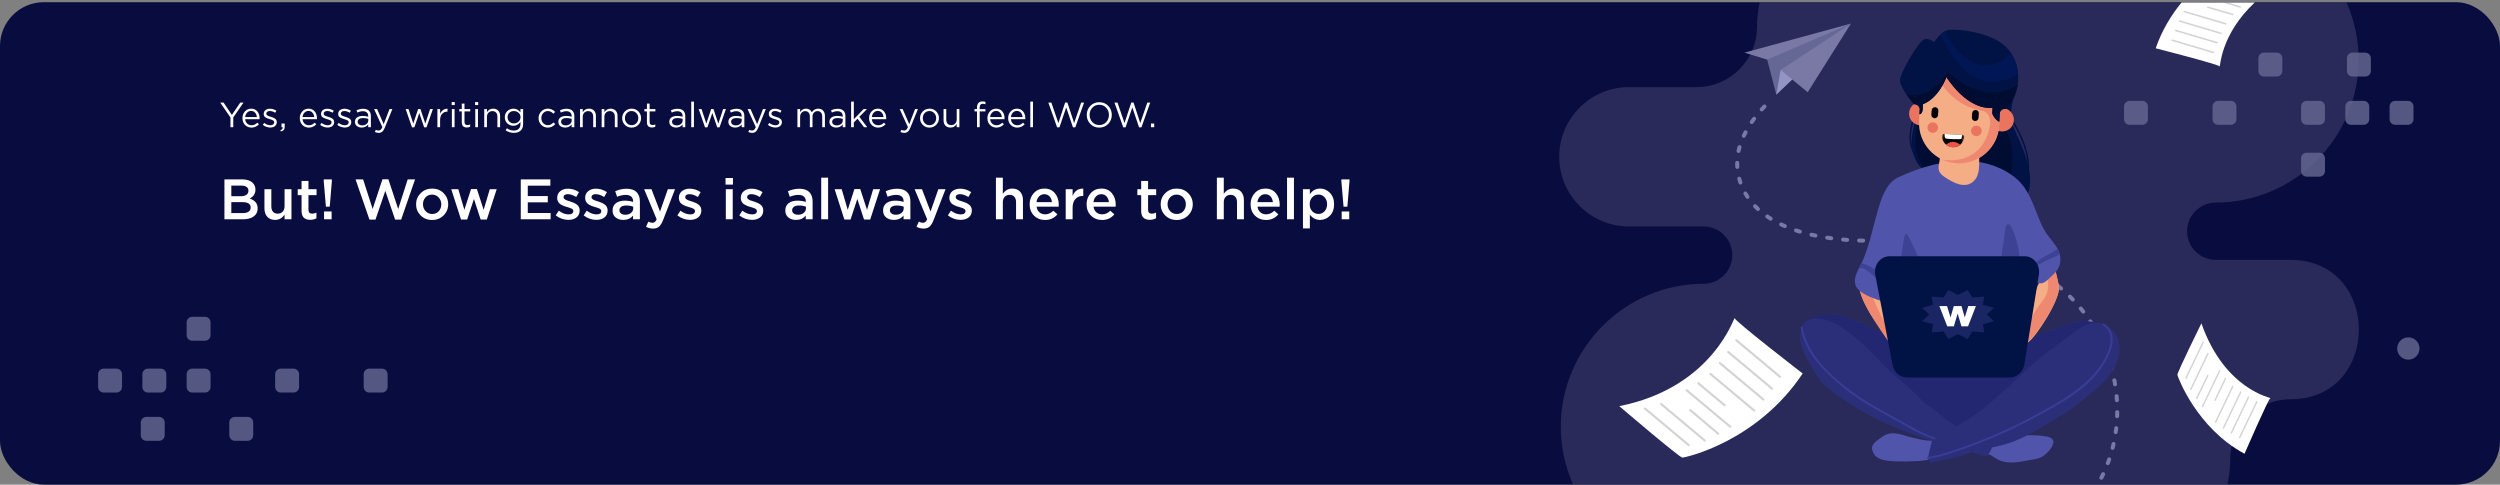 <svg width="1140" height="221" viewBox="0 0 1140 221" fill="none" xmlns="http://www.w3.org/2000/svg">
<rect x="0" y="0" width="1140" height="221" fill="#808080" stroke="none"/>
<rect y="0.996" width="1140" height="220" rx="20" fill="#090C3E"/>
<mask id="mask0" mask-type="alpha" maskUnits="userSpaceOnUse" x="0" y="0" width="1140" height="221">
<rect y="0.996" width="1140" height="220" rx="20" fill="#090C3E"/>
</mask>
<g mask="url(#mask0)">
<path fill-rule="evenodd" clip-rule="evenodd" d="M107.104 190.1H112.924C114.324 190.1 115.469 191.245 115.469 192.643V198.465C115.469 199.865 114.324 201.01 112.924 201.01H107.104C105.704 201.01 104.559 199.865 104.559 198.465V192.643C104.559 191.245 105.704 190.1 107.104 190.1ZM168.381 168.097H174.201C175.603 168.097 176.746 169.243 176.746 170.641V176.461C176.746 177.862 175.603 179.008 174.201 179.008H168.381C166.981 179.008 165.837 177.862 165.837 176.461V170.641C165.837 169.243 166.981 168.097 168.381 168.097ZM128.017 168.097H133.837C135.237 168.097 136.379 169.243 136.379 170.641V176.461C136.379 177.862 135.237 179.008 133.837 179.008H128.017C126.615 179.008 125.472 177.862 125.472 176.461V170.641C125.472 169.243 126.615 168.097 128.017 168.097ZM93.469 168.096H87.649C86.247 168.096 85.104 169.243 85.104 170.641V176.461C85.104 177.861 86.247 179.008 87.649 179.008H93.469C94.869 179.008 96.012 177.861 96.012 176.461V170.641C96.012 169.243 94.869 168.096 93.469 168.096ZM67.467 168.096H73.289C74.689 168.096 75.832 169.243 75.832 170.641V176.461C75.832 177.861 74.689 179.008 73.289 179.008H67.467C66.067 179.008 64.922 177.861 64.922 176.461V170.641C64.922 169.243 66.067 168.096 67.467 168.096ZM53.103 168.097H47.283C45.883 168.097 44.739 169.243 44.739 170.641V176.461C44.739 177.862 45.883 179.008 47.283 179.008H53.103C54.504 179.008 55.648 177.862 55.648 176.461V170.641C55.648 169.243 54.504 168.097 53.103 168.097ZM72.556 190.1H66.736C65.334 190.1 64.191 191.245 64.191 192.643V198.465C64.191 199.865 65.334 201.01 66.736 201.01H72.556C73.956 201.01 75.101 199.865 75.101 198.465V192.643C75.101 191.245 73.956 190.1 72.556 190.1ZM87.649 144.46H93.469C94.869 144.46 96.012 145.604 96.012 147.003V152.824C96.012 154.225 94.869 155.369 93.469 155.369H87.649C86.249 155.369 85.104 154.225 85.104 152.824V147.003C85.104 145.604 86.249 144.46 87.649 144.46Z" fill="#555783"/>
<path fill-rule="evenodd" clip-rule="evenodd" d="M1038.19 34.906H1032.37C1030.97 34.906 1029.83 33.761 1029.83 32.363V26.541C1029.83 25.141 1030.97 23.996 1032.37 23.996H1038.19C1039.59 23.996 1040.74 25.141 1040.74 26.541V32.363C1040.74 33.761 1039.59 34.906 1038.19 34.906ZM976.915 56.909H971.096C969.693 56.909 968.551 55.763 968.551 54.364V48.545C968.551 47.144 969.693 45.998 971.096 45.998H976.915C978.316 45.998 979.46 47.144 979.46 48.545V54.364C979.46 55.763 978.316 56.909 976.915 56.909ZM1017.28 56.909H1011.46C1010.06 56.909 1008.92 55.763 1008.92 54.364V48.545C1008.92 47.144 1010.06 45.998 1011.46 45.998H1017.28C1018.68 45.998 1019.82 47.144 1019.82 48.545V54.364C1019.82 55.763 1018.68 56.909 1017.28 56.909ZM1051.83 56.91H1057.65C1059.05 56.91 1060.19 55.763 1060.19 54.365V48.545C1060.19 47.145 1059.05 45.998 1057.65 45.998H1051.83C1050.43 45.998 1049.29 47.145 1049.29 48.545V54.365C1049.29 55.763 1050.43 56.91 1051.83 56.91ZM1077.83 56.91H1072.01C1070.61 56.91 1069.46 55.763 1069.46 54.365V48.545C1069.46 47.145 1070.61 45.998 1072.01 45.998H1077.83C1079.23 45.998 1080.37 47.145 1080.37 48.545V54.365C1080.37 55.763 1079.23 56.91 1077.83 56.91ZM1092.19 56.909H1098.01C1099.41 56.909 1100.56 55.763 1100.56 54.364V48.545C1100.56 47.144 1099.41 45.998 1098.01 45.998H1092.19C1090.79 45.998 1089.65 47.144 1089.65 48.545V54.364C1089.65 55.763 1090.79 56.909 1092.19 56.909ZM1072.74 34.906H1078.56C1079.96 34.906 1081.11 33.761 1081.11 32.363V26.541C1081.11 25.141 1079.96 23.996 1078.56 23.996H1072.74C1071.34 23.996 1070.2 25.141 1070.2 26.541V32.363C1070.2 33.761 1071.34 34.906 1072.74 34.906ZM1057.65 80.546H1051.83C1050.43 80.546 1049.29 79.402 1049.29 78.003V72.182C1049.29 70.781 1050.43 69.637 1051.83 69.637H1057.65C1059.05 69.637 1060.19 70.781 1060.19 72.182V78.003C1060.19 79.402 1059.05 80.546 1057.65 80.546ZM893.092 35.997C895.894 35.997 898.183 33.71 898.183 30.905C898.183 28.101 895.894 25.814 893.092 25.814C890.287 25.814 888 28.101 888 30.905C888 33.71 890.287 35.997 893.092 35.997ZM1103.3 158.918C1103.3 161.722 1101.01 164.009 1098.2 164.009C1095.4 164.009 1093.11 161.722 1093.11 158.918C1093.11 156.113 1095.4 153.826 1098.2 153.826C1101.01 153.826 1103.3 156.113 1103.3 158.918Z" fill="#555783"/>
<path opacity="0.35" fill-rule="evenodd" clip-rule="evenodd" d="M1044.46 182.062C1029.35 182.062 1016.98 194.428 1016.98 209.542C1016.98 237.12 994.421 259.681 966.844 259.681H951.855H835.385H776.858C741.034 259.681 711.724 230.371 711.724 194.548C711.724 158.724 741.034 129.413 776.858 129.413C784.048 129.413 789.93 123.532 789.93 116.342C789.93 109.152 784.048 103.27 776.858 103.27H742.775C725.299 103.27 711 88.971 711 71.495C711 54.038 725.266 39.752 742.715 39.72H773.721C788.835 39.72 801.201 27.354 801.201 12.238C801.201 -15.338 823.764 -37.901 851.34 -37.901H1010.38C1046.21 -37.901 1075.52 -8.59 1075.52 27.233C1075.52 63.058 1046.21 92.369 1010.38 92.369C1003.19 92.369 997.31 98.251 997.31 105.44C997.31 112.629 1003.19 118.511 1010.38 118.511H1044.46C1086.04 118.511 1086.04 182.062 1044.46 182.062Z" fill="#64638F"/>
<path fill-rule="evenodd" clip-rule="evenodd" d="M804.38 47.674C805.259 47.481 805.856 48.546 805.24 49.195C804.827 49.63 804.419 50.071 804.019 50.518C803.609 50.975 802.87 50.905 802.555 50.376C802.354 50.029 802.39 49.599 802.66 49.299C803.071 48.839 803.49 48.384 803.915 47.937C804.041 47.804 804.201 47.712 804.38 47.674ZM798.956 56.541C798.166 56.662 797.613 55.781 798.065 55.121C798.416 54.612 798.775 54.105 799.144 53.609C799.241 53.479 799.351 53.392 799.497 53.323C800.361 52.938 801.165 53.936 800.612 54.696C800.258 55.179 799.909 55.663 799.57 56.157C799.418 56.372 799.215 56.497 798.956 56.541ZM794.491 62.576C794.237 62.3 794.177 61.905 794.335 61.565C794.601 61.001 794.878 60.444 795.168 59.894C795.454 59.347 796.197 59.24 796.627 59.681C796.907 59.965 796.967 60.395 796.782 60.747C796.505 61.274 796.24 61.806 795.987 62.345C795.715 62.928 794.927 63.049 794.491 62.576ZM791.883 68.645C791.839 68.851 791.86 69.037 791.945 69.228C792.324 70.017 793.464 69.894 793.666 69.042C793.784 68.497 793.926 67.854 794.099 67.328C794.202 66.967 794.079 66.581 793.781 66.351C793.272 65.959 792.521 66.2 792.345 66.818C792.169 67.417 792.015 68.037 791.883 68.645ZM793.044 76.481C792.622 77.354 791.359 77.091 791.3 76.155C791.262 75.53 791.239 74.897 791.244 74.271C791.247 74.127 791.274 74.005 791.337 73.876C791.776 73.006 793.07 73.319 793.07 74.284C793.068 74.873 793.088 75.461 793.123 76.05C793.133 76.2 793.105 76.344 793.044 76.481ZM792.762 83.538C792.862 83.829 793.085 84.041 793.38 84.126C794.09 84.325 794.718 83.652 794.493 82.956C794.303 82.398 794.131 81.836 793.979 81.268C793.721 80.334 792.396 80.376 792.199 81.328C792.172 81.466 792.178 81.597 792.212 81.734C792.375 82.341 792.559 82.942 792.762 83.538ZM797.052 90.666C796.684 90.739 796.314 90.59 796.106 90.276C795.757 89.753 795.425 89.222 795.108 88.68C794.812 88.171 795.08 87.51 795.645 87.346C796.053 87.23 796.477 87.401 796.691 87.767C796.989 88.278 797.301 88.775 797.629 89.268C797.983 89.815 797.688 90.528 797.052 90.666ZM800.989 95.971C801.672 96.602 802.751 95.938 802.487 95.036C802.438 94.879 802.356 94.751 802.238 94.638C801.802 94.233 801.381 93.818 800.967 93.392C800.691 93.106 800.261 93.031 799.905 93.207C799.351 93.481 799.224 94.215 799.652 94.659C800.088 95.107 800.531 95.545 800.989 95.971ZM808.255 99.361C808.604 100.191 807.691 100.968 806.929 100.496C806.402 100.165 805.886 99.823 805.372 99.472C805.163 99.325 805.04 99.13 804.992 98.881C804.851 98.082 805.743 97.511 806.409 97.97C806.902 98.306 807.399 98.634 807.905 98.952C808.065 99.051 808.178 99.191 808.255 99.361ZM813.515 103.947C813.785 104.063 814.081 104.048 814.337 103.903C814.984 103.534 814.933 102.57 814.249 102.274C813.702 102.036 813.157 101.788 812.618 101.53C812.363 101.406 812.061 101.409 811.808 101.537C811.134 101.885 811.144 102.843 811.824 103.175C812.381 103.442 812.948 103.699 813.515 103.947ZM821.433 106.216C821.198 106.494 820.817 106.604 820.469 106.497C819.879 106.317 819.291 106.129 818.706 105.934C818.583 105.892 818.471 105.826 818.376 105.737C817.662 105.052 818.363 103.9 819.289 104.203C819.859 104.394 820.431 104.576 821.006 104.752C821.633 104.943 821.856 105.716 821.433 106.216ZM827.628 108.316C828.501 108.499 829.091 107.442 828.478 106.795C828.353 106.659 828.181 106.569 828.002 106.529C827.414 106.408 826.824 106.279 826.239 106.143C825.378 105.94 824.757 106.974 825.35 107.641C825.475 107.782 825.64 107.879 825.823 107.921C826.422 108.061 827.025 108.192 827.628 108.316ZM835.668 107.998C836.273 108.638 835.754 109.654 834.896 109.544C834.287 109.464 833.68 109.376 833.072 109.287C832.825 109.25 832.62 109.12 832.47 108.921C831.998 108.256 832.545 107.362 833.345 107.481C833.942 107.569 834.54 107.655 835.139 107.735C835.348 107.764 835.517 107.849 835.668 107.998ZM842.215 110.289C842.987 110.336 843.468 109.496 843.033 108.856C842.871 108.628 842.632 108.49 842.353 108.468C842.228 108.459 842.103 108.45 841.977 108.441L841.974 108.44C841.497 108.406 841.018 108.371 840.545 108.324C840.248 108.299 839.97 108.411 839.772 108.636C839.289 109.207 839.637 110.066 840.381 110.143C840.929 110.195 841.482 110.235 842.033 110.275L842.033 110.275L842.033 110.275L842.033 110.275L842.033 110.275L842.033 110.275L842.033 110.275L842.215 110.289ZM850.018 108.916C850.859 109.389 850.508 110.652 849.557 110.632C848.945 110.617 848.334 110.601 847.722 110.58C847.031 110.552 846.624 109.811 846.966 109.208C847.135 108.919 847.452 108.741 847.788 108.755C848.394 108.776 848.999 108.792 849.604 108.806C849.747 108.81 849.892 108.848 850.018 108.916ZM856.882 110.674C857.777 110.673 858.14 109.521 857.404 109.009C857.249 108.904 857.078 108.847 856.89 108.847C856.28 108.845 855.669 108.844 855.059 108.845C854.665 108.844 854.317 109.097 854.193 109.471C854.001 110.063 854.436 110.671 855.061 110.672C855.667 110.67 856.273 110.672 856.878 110.674L856.882 110.674ZM865.06 110.147C864.94 110.534 864.57 110.79 864.166 110.781C863.771 110.772 863.375 110.763 862.98 110.754L862.972 110.754L862.346 110.74C862.158 110.736 861.988 110.678 861.835 110.571C861.104 110.046 861.491 108.896 862.383 108.914C862.979 108.925 863.575 108.94 864.171 108.955L864.172 108.955L864.176 108.955L864.214 108.956C864.819 108.968 865.247 109.571 865.06 110.147ZM871.444 111.062C872.257 111.095 872.709 110.145 872.171 109.541C871.994 109.354 871.795 109.253 871.536 109.237C870.926 109.207 870.316 109.178 869.706 109.149C868.78 109.111 868.388 110.318 869.177 110.832C869.312 110.919 869.464 110.968 869.625 110.974C870.232 111.002 870.837 111.03 871.444 111.062ZM879.348 109.912C880.051 110.47 879.599 111.61 878.707 111.537C878.103 111.489 877.497 111.443 876.893 111.399C876.767 111.388 876.656 111.358 876.544 111.301C875.661 110.834 876.036 109.516 877.025 109.577C877.633 109.621 878.243 109.668 878.853 109.717C879.035 109.732 879.205 109.799 879.348 109.912ZM885.949 112.237C886.822 112.326 887.309 111.272 886.68 110.667C886.528 110.526 886.358 110.447 886.154 110.421C885.546 110.353 884.938 110.287 884.331 110.223C883.41 110.129 882.943 111.307 883.7 111.872C883.835 111.965 883.975 112.022 884.139 112.039C884.743 112.103 885.345 112.168 885.949 112.237ZM893.844 111.562C894.594 112.138 894.087 113.33 893.155 113.193C892.784 113.156 892.381 113.09 891.985 113.026L891.985 113.026L891.985 113.026L891.984 113.026C891.771 112.991 891.56 112.956 891.357 112.927C891.137 112.895 890.933 112.786 890.79 112.614C890.245 111.979 890.789 110.997 891.613 111.119C891.826 111.149 892.047 111.185 892.271 111.222L892.272 111.222L892.272 111.222L892.272 111.222L892.272 111.222L892.272 111.222L892.272 111.222L892.272 111.222L892.272 111.222L892.272 111.222L892.272 111.222L892.273 111.222L892.273 111.222L892.273 111.222C892.665 111.286 893.063 111.351 893.429 111.386C893.583 111.409 893.72 111.469 893.844 111.562ZM900.313 114.439C900.666 114.506 901.036 114.365 901.239 114.065C901.613 113.528 901.31 112.77 900.666 112.647C900.065 112.529 899.464 112.415 898.861 112.302C898.625 112.258 898.386 112.309 898.187 112.441C897.508 112.903 897.726 113.947 898.529 114.098C899.124 114.209 899.718 114.323 900.313 114.439ZM908.356 114.602C908.857 115.293 908.215 116.235 907.393 116.024L907.258 115.988L907.127 115.956C906.63 115.833 906.133 115.71 905.634 115.592C905.388 115.534 905.198 115.39 905.064 115.179C904.644 114.488 905.267 113.628 906.053 113.814C906.606 113.946 907.156 114.081 907.706 114.218L907.842 114.253C908.047 114.305 908.233 114.429 908.356 114.602ZM914.316 118.095C915.066 118.346 915.75 117.62 915.456 116.876C915.346 116.63 915.168 116.459 914.912 116.369L914.013 116.063L913.162 115.784C912.322 115.526 911.64 116.45 912.135 117.177C912.256 117.345 912.406 117.458 912.603 117.522L913.435 117.795L914.316 118.095ZM922.193 120.381C921.952 120.784 921.465 120.937 921.035 120.751L920.859 120.672L920.063 120.322L919.378 120.031C919.189 119.949 919.048 119.826 918.942 119.648C918.507 118.886 919.275 118.014 920.084 118.347L920.787 118.645L921.601 119.004L921.777 119.083C922.275 119.304 922.47 119.912 922.193 120.381ZM927.485 124.002C927.828 124.195 928.251 124.141 928.542 123.879C929.003 123.454 928.917 122.712 928.369 122.405L927.853 122.115L927.097 121.702L926.75 121.517C925.94 121.093 925.078 121.997 925.538 122.787C925.626 122.936 925.747 123.054 925.901 123.134L926.229 123.31L926.969 123.714L927.485 124.002ZM935.009 126.932C935.147 127.731 934.258 128.3 933.59 127.842L933.292 127.635L932.619 127.173L932.097 126.826C931.519 126.443 931.56 125.582 932.174 125.256C932.47 125.102 932.822 125.115 933.102 125.301L933.641 125.66L934.331 126.131L934.629 126.34C934.837 126.487 934.959 126.683 935.009 126.932ZM939.294 132.256C939.99 132.846 941.032 132.161 940.75 131.271C940.696 131.111 940.604 130.974 940.475 130.864L940.216 130.643L939.591 130.118L939.058 129.68C938.346 129.114 937.34 129.806 937.614 130.672C937.673 130.846 937.765 130.982 937.907 131.098L938.426 131.524L939.035 132.035L939.294 132.256ZM946.071 136.35C946.293 137.268 945.189 137.879 944.531 137.216L944.197 136.866L943.653 136.31L943.268 135.925C943.088 135.744 943 135.53 942.996 135.275C943.001 134.465 943.972 134.06 944.552 134.627L944.95 135.025L945.509 135.596L945.844 135.945C945.955 136.06 946.03 136.195 946.071 136.35ZM949.248 142.675C949.46 142.938 949.789 143.062 950.122 143.004C950.802 142.888 951.107 142.073 950.676 141.537L950.206 140.94L949.714 140.329L949.522 140.096C949.289 139.814 948.9 139.697 948.55 139.808C947.929 140.002 947.702 140.764 948.118 141.264L948.298 141.482L948.778 142.079L949.248 142.675ZM955.066 147.997C955.146 148.954 953.905 149.375 953.387 148.573L953.186 148.253L952.778 147.62L952.406 147.057C952.323 146.927 952.273 146.797 952.257 146.644C952.177 145.686 953.387 145.259 953.925 146.042L954.307 146.623L954.725 147.273L954.928 147.593C955.008 147.722 955.05 147.847 955.066 147.997ZM956.918 154.858C957.052 155.125 957.309 155.311 957.606 155.353C958.334 155.456 958.88 154.698 958.551 154.041L958.163 153.271L957.811 152.592L957.704 152.392C957.33 151.722 956.375 151.76 956.063 152.46C955.95 152.725 955.962 153.002 956.096 153.258L956.194 153.443L956.538 154.104L956.918 154.858ZM960.715 162.051C960.317 162.076 959.957 161.838 959.811 161.471L959.579 160.865L959.307 160.178L959.148 159.789C959.09 159.654 959.071 159.512 959.081 159.367C959.17 158.408 960.466 158.213 960.836 159.091L961.001 159.498L961.28 160.202L961.512 160.808C961.739 161.385 961.332 162.013 960.715 162.051ZM962.033 168.331C962.11 168.613 962.322 168.843 962.597 168.944C963.295 169.199 963.99 168.557 963.792 167.842L963.657 167.345L963.453 166.622L963.289 166.067C963.173 165.682 962.821 165.417 962.418 165.415C961.806 165.413 961.363 166.005 961.539 166.591L961.697 167.129L961.897 167.833L962.033 168.331ZM965.246 175.697C964.814 176.415 963.706 176.203 963.567 175.376L963.494 174.939L963.367 174.225L963.248 173.596C963.085 172.729 964.12 172.155 964.772 172.759C964.911 172.888 965.007 173.065 965.042 173.25L965.163 173.897L965.293 174.629L965.367 175.066C965.403 175.282 965.363 175.511 965.246 175.697ZM964.394 182.54C964.478 183.539 965.857 183.709 966.177 182.749C966.212 182.637 966.223 182.528 966.216 182.411L966.188 181.986L966.132 181.248L966.073 180.571C965.994 179.805 965.089 179.467 964.53 179.998C964.328 180.195 964.232 180.456 964.255 180.738L964.311 181.397L964.367 182.114L964.394 182.54ZM965.02 190.602C964.688 190.442 964.49 190.118 964.498 189.749L964.514 189.288L964.532 188.572L964.541 187.942C964.545 187.742 964.603 187.572 964.718 187.41C965.247 186.7 966.368 187.071 966.368 187.96L966.358 188.609L966.339 189.342L966.324 189.804C966.296 190.464 965.619 190.883 965.02 190.602ZM963.861 196.929C963.745 197.851 964.909 198.34 965.485 197.615C965.589 197.478 965.646 197.342 965.671 197.171L965.747 196.631L965.84 195.907L965.906 195.342C966.003 194.401 964.801 193.947 964.252 194.712C964.162 194.843 964.111 194.978 964.091 195.137L964.027 195.684L963.936 196.388L963.861 196.929ZM964.001 204.864C963.344 205.508 962.259 204.894 962.47 204L962.631 203.348L962.794 202.66L962.89 202.243C963.039 201.55 963.901 201.288 964.412 201.777C964.644 202.001 964.741 202.321 964.674 202.634L964.575 203.073L964.407 203.779L964.244 204.43C964.205 204.596 964.12 204.743 964.001 204.864ZM960.318 210.862C960.187 211.207 960.28 211.592 960.545 211.846C961.027 212.293 961.796 212.117 962.028 211.503L962.318 210.719L962.561 210.036L962.657 209.756C962.954 208.85 961.854 208.147 961.153 208.811C961.05 208.912 960.973 209.035 960.926 209.172L960.837 209.435L960.601 210.098L960.318 210.862ZM958.448 218.739C957.674 218.929 957.046 218.15 957.399 217.443L957.526 217.196L957.842 216.567L958.198 215.836C958.467 215.258 959.231 215.128 959.677 215.581C959.944 215.854 960.014 216.261 959.854 216.608L959.479 217.378L959.154 218.025L959.027 218.272C958.901 218.513 958.708 218.662 958.448 218.739ZM953.731 223.631C953.547 223.909 953.529 224.244 953.673 224.544C953.989 225.171 954.863 225.227 955.251 224.644L955.487 224.292L955.888 223.683L956.264 223.099C956.665 222.451 956.164 221.637 955.405 221.7C955.125 221.73 954.87 221.88 954.721 222.121L954.357 222.688L953.968 223.279L953.731 223.631ZM949.29 230.45C949.05 230.101 949.069 229.652 949.343 229.328L949.681 228.939L950.142 228.394L950.509 227.951C950.993 227.36 951.942 227.586 952.108 228.333C952.168 228.604 952.099 228.891 951.923 229.105L951.543 229.565L951.067 230.128L950.729 230.517C950.336 230.968 949.641 230.935 949.29 230.45ZM944.292 234.442C943.556 235.129 944.286 236.315 945.23 235.97C945.343 235.927 945.43 235.873 945.521 235.793L945.892 235.459L946.444 234.951L946.879 234.538C947.462 233.977 947.094 233.006 946.274 232.966C946.018 232.963 945.804 233.044 945.617 233.219L945.198 233.615L944.663 234.109L944.292 234.442ZM939.33 240.546C938.362 240.692 937.871 239.458 938.653 238.899L938.911 238.719L939.519 238.285L940.118 237.847C940.242 237.756 940.366 237.704 940.518 237.679C941.461 237.536 941.968 238.736 941.207 239.313L940.59 239.765L939.963 240.213L939.705 240.392C939.588 240.473 939.47 240.522 939.33 240.546ZM932.513 242.656C932.204 242.829 932.025 243.147 932.04 243.501C932.065 244.169 932.808 244.584 933.391 244.258L933.983 243.939L934.677 243.552L935.009 243.362C935.8 242.9 935.489 241.685 934.573 241.659C934.398 241.659 934.243 241.694 934.092 241.783L933.779 241.962L933.105 242.337L932.513 242.656ZM926.277 247.445C925.305 247.376 925.093 246.063 925.982 245.688L926.699 245.399L927.441 245.087L927.648 244.997C928.316 244.7 929.047 245.278 928.915 246C928.857 246.298 928.664 246.545 928.385 246.668L928.158 246.767L927.395 247.087L926.677 247.377C926.551 247.43 926.415 247.451 926.277 247.445ZM919.159 248.002C918.872 248.088 918.648 248.301 918.55 248.586C918.312 249.281 918.965 249.965 919.67 249.756L920.201 249.605L921.03 249.358L921.442 249.229C922.293 248.954 922.289 247.751 921.429 247.485C921.25 247.433 921.068 247.431 920.89 247.489L920.498 247.61L919.689 247.851L919.159 248.002ZM911.398 250.4C911.45 250.021 911.754 249.706 912.127 249.636L912.949 249.482L913.899 249.29C914.126 249.242 914.361 249.277 914.56 249.396C915.272 249.813 915.094 250.905 914.289 251.074L913.297 251.274L912.476 251.429C911.855 251.547 911.309 251.025 911.398 250.4ZM904.973 250.629C904.114 250.719 903.848 251.851 904.588 252.313C904.764 252.421 904.957 252.468 905.163 252.445L905.918 252.37L906.866 252.266L906.999 252.25C907.89 252.138 908.097 250.927 907.29 250.526C907.131 250.445 906.947 250.416 906.769 250.438L905.728 250.554L904.973 250.629Z" fill="#7A79A5"/>
<path fill-rule="evenodd" clip-rule="evenodd" d="M805.83 27.197L809.991 43.142L844.019 10.76L806.713 23.304L805.83 27.197Z" fill="#656794"/>
<path fill-rule="evenodd" clip-rule="evenodd" d="M809.991 43.141L823.113 30.654C823.191 29.315 823.532 27.73 823.532 27.73L811.978 31.892L809.991 43.141Z" fill="#9493C5"/>
<path fill-rule="evenodd" clip-rule="evenodd" d="M844.018 10.761L795.452 24L805.83 27.197L844.018 10.761Z" fill="#7A79A5"/>
<path fill-rule="evenodd" clip-rule="evenodd" d="M844.018 10.761L824.308 42.062L811.978 31.892L844.018 10.761Z" fill="#7A79A5"/>
<path d="M994.885 1C990.232 6.696 985.851 13.709 983 22.022C983 22.022 1011.88 29.404 1012.18 30.283C1012.42 30.988 1012.38 15.764 1028.31 1H994.885Z" fill="white"/>
<path d="M1021.66 2.866L1015.37 1H1012.84L1021.35 3.525C1021.55 3.583 1021.78 3.484 1021.86 3.302C1021.95 3.12 1021.86 2.925 1021.66 2.866Z" fill="#D3D3D3"/>
<path d="M1006.7 2.976C1006.78 2.947 1006.88 2.942 1006.96 2.968L1018.29 6.311C1018.49 6.37 1018.58 6.565 1018.5 6.747C1018.41 6.928 1018.18 7.029 1017.99 6.971L1006.65 3.627C1006.46 3.568 1006.36 3.374 1006.45 3.192C1006.5 3.09 1006.59 3.013 1006.7 2.976Z" fill="#D3D3D3"/>
<path d="M995.933 4.946C996.017 4.917 996.111 4.912 996.198 4.938L1015.04 10.526C1015.24 10.585 1015.33 10.78 1015.24 10.962C1015.15 11.144 1014.93 11.243 1014.73 11.185L995.888 5.596C995.69 5.538 995.599 5.343 995.685 5.161C995.733 5.059 995.826 4.983 995.933 4.946Z" fill="#D3D3D3"/>
<path d="M993.823 9.302C993.907 9.273 994 9.268 994.088 9.294L1012.93 14.882C1013.13 14.941 1013.22 15.136 1013.13 15.318C1013.04 15.499 1012.81 15.599 1012.62 15.541L993.777 9.952C993.58 9.894 993.489 9.699 993.574 9.516C993.622 9.415 993.715 9.339 993.823 9.302Z" fill="#D3D3D3"/>
<path d="M991.991 13.561C992.075 13.532 992.168 13.527 992.256 13.553L1011.1 19.142C1011.29 19.2 1011.38 19.395 1011.3 19.577C1011.21 19.759 1010.98 19.859 1010.79 19.8L991.945 14.212C991.748 14.153 991.657 13.958 991.742 13.776C991.79 13.674 991.883 13.598 991.991 13.561Z" fill="#D3D3D3"/>
<path d="M990.381 18.013C990.466 17.984 990.559 17.979 990.646 18.005L1009.49 23.593C1009.68 23.651 1009.77 23.847 1009.69 24.029C1009.6 24.21 1009.37 24.31 1009.18 24.252L990.336 18.663C990.138 18.605 990.048 18.41 990.133 18.227C990.181 18.126 990.274 18.05 990.381 18.013Z" fill="#D3D3D3"/>
<path d="M738.389 185.202C738.389 185.202 765.815 208.667 767.164 208.667C768.513 208.667 801.334 201.447 822.015 170.311C822.015 170.311 790.993 146.394 790.993 145.041C790.993 143.687 781.551 176.628 738.389 185.202Z" fill="white"/>
<path d="M770.01 203.434C769.898 203.434 769.787 203.397 769.694 203.32L749.767 186.653C749.558 186.478 749.53 186.166 749.704 185.956C749.878 185.746 750.189 185.718 750.399 185.893L770.325 202.559C770.535 202.734 770.563 203.046 770.389 203.257C770.291 203.374 770.151 203.434 770.01 203.434Z" fill="#D3D3D3"/>
<path d="M777.389 201.397C777.278 201.397 777.166 201.36 777.074 201.283L757.147 184.616C756.938 184.441 756.91 184.129 757.084 183.919C757.258 183.709 757.569 183.681 757.778 183.856L777.705 200.522C777.915 200.697 777.943 201.009 777.768 201.22C777.671 201.337 777.531 201.397 777.389 201.397Z" fill="#D3D3D3"/>
<path d="M783.478 198.249C783.366 198.249 783.253 198.211 783.161 198.133L770.43 187.393C770.221 187.217 770.194 186.905 770.37 186.695C770.545 186.486 770.856 186.46 771.064 186.635L783.795 197.375C784.004 197.551 784.031 197.863 783.856 198.073C783.758 198.189 783.619 198.249 783.478 198.249Z" fill="#D3D3D3"/>
<path d="M789.014 195.101C788.903 195.101 788.791 195.063 788.699 194.986L768.772 178.32C768.563 178.145 768.534 177.833 768.709 177.623C768.883 177.413 769.194 177.385 769.403 177.559L789.33 194.226C789.539 194.401 789.567 194.713 789.393 194.923C789.295 195.041 789.155 195.101 789.014 195.101Z" fill="#D3D3D3"/>
<path d="M786.43 185.287C786.319 185.287 786.207 185.249 786.115 185.173L774.122 175.172C773.913 174.997 773.884 174.686 774.058 174.475C774.232 174.266 774.542 174.236 774.752 174.411L786.745 184.411C786.955 184.586 786.983 184.898 786.809 185.108C786.712 185.226 786.572 185.287 786.43 185.287Z" fill="#D3D3D3"/>
<path d="M799.899 187.694C799.788 187.694 799.676 187.656 799.584 187.579L779.657 170.912C779.448 170.737 779.42 170.425 779.594 170.215C779.768 170.005 780.079 169.977 780.288 170.152L800.215 186.818C800.424 186.993 800.453 187.305 800.278 187.516C800.181 187.633 800.041 187.694 799.899 187.694Z" fill="#D3D3D3"/>
<path d="M804.142 182.694C804.031 182.694 803.919 182.656 803.827 182.579L783.9 165.913C783.691 165.738 783.663 165.426 783.837 165.215C784.011 165.006 784.322 164.978 784.531 165.152L804.458 181.818C804.667 181.993 804.695 182.306 804.521 182.516C804.424 182.633 804.284 182.694 804.142 182.694Z" fill="#D3D3D3"/>
<path d="M808.019 177.694C807.908 177.694 807.796 177.656 807.704 177.579L787.776 160.912C787.567 160.737 787.539 160.425 787.713 160.215C787.888 160.005 788.198 159.977 788.408 160.152L808.335 176.818C808.544 176.993 808.572 177.306 808.398 177.516C808.3 177.633 808.16 177.694 808.019 177.694Z" fill="#D3D3D3"/>
<path d="M811.709 172.323C811.598 172.323 811.486 172.286 811.394 172.209L791.466 155.542C791.257 155.367 791.229 155.055 791.403 154.845C791.577 154.635 791.888 154.607 792.097 154.781L812.025 171.448C812.234 171.623 812.262 171.935 812.088 172.145C811.99 172.263 811.85 172.323 811.709 172.323Z" fill="#D3D3D3"/>
<path d="M1003.84 147.417C1003.84 147.417 992.727 169.952 992.896 170.937C993.064 171.922 1001.63 195.126 1023.5 206.911C1023.5 206.911 1034.44 181.701 1035.28 181.557C1036.12 181.412 1014.54 178.029 1003.84 147.417Z" fill="white"/>
<path d="M996.493 172.457C996.479 172.376 996.488 172.29 996.525 172.215L1004.36 155.882C1004.44 155.711 1004.63 155.657 1004.78 155.762C1004.93 155.866 1004.99 156.09 1004.91 156.262L997.074 172.594C996.992 172.766 996.802 172.82 996.65 172.715C996.566 172.656 996.511 172.56 996.493 172.457Z" fill="#D3D3D3"/>
<path d="M998.677 177.63C998.663 177.549 998.672 177.463 998.708 177.388L1006.54 161.055C1006.63 160.884 1006.81 160.83 1006.97 160.935C1007.12 161.04 1007.17 161.264 1007.09 161.435L999.258 177.768C999.176 177.94 998.986 177.993 998.834 177.888C998.749 177.829 998.694 177.734 998.677 177.63Z" fill="#D3D3D3"/>
<path d="M1001.39 181.742C1001.37 181.66 1001.38 181.574 1001.42 181.498L1006.48 171.054C1006.56 170.883 1006.75 170.83 1006.91 170.935C1007.06 171.041 1007.11 171.265 1007.03 171.436L1001.97 181.881C1001.88 182.052 1001.69 182.105 1001.54 181.999C1001.46 181.94 1001.4 181.845 1001.39 181.742Z" fill="#D3D3D3"/>
<path d="M1004.03 185.45C1004.01 185.368 1004.02 185.283 1004.06 185.207L1011.89 168.875C1011.98 168.703 1012.17 168.649 1012.32 168.754C1012.47 168.859 1012.53 169.083 1012.44 169.255L1004.61 185.587C1004.53 185.759 1004.34 185.812 1004.18 185.708C1004.1 185.649 1004.04 185.553 1004.03 185.45Z" fill="#D3D3D3"/>
<path d="M1009.78 182.516C1009.77 182.435 1009.78 182.349 1009.82 182.274L1014.51 172.447C1014.59 172.276 1014.78 172.222 1014.94 172.326C1015.09 172.431 1015.14 172.655 1015.06 172.826L1010.37 182.653C1010.28 182.825 1010.09 182.879 1009.94 182.774C1009.86 182.715 1009.8 182.619 1009.78 182.516Z" fill="#D3D3D3"/>
<path d="M1009.97 192.611C1009.96 192.53 1009.97 192.444 1010.01 192.368L1017.84 176.036C1017.92 175.864 1018.11 175.81 1018.26 175.915C1018.42 176.02 1018.47 176.244 1018.39 176.416L1010.56 192.748C1010.47 192.92 1010.28 192.974 1010.13 192.869C1010.05 192.81 1009.99 192.714 1009.97 192.611Z" fill="#D3D3D3"/>
<path d="M1013.6 195.177C1013.59 195.096 1013.6 195.01 1013.63 194.935L1021.47 178.602C1021.55 178.431 1021.74 178.377 1021.89 178.482C1022.04 178.587 1022.1 178.811 1022.02 178.982L1014.18 195.315C1014.1 195.486 1013.91 195.54 1013.76 195.435C1013.67 195.376 1013.62 195.28 1013.6 195.177Z" fill="#D3D3D3"/>
<path d="M1017.18 197.474C1017.17 197.393 1017.18 197.307 1017.21 197.232L1025.05 180.899C1025.13 180.728 1025.32 180.674 1025.47 180.779C1025.62 180.884 1025.68 181.108 1025.6 181.279L1017.76 197.612C1017.68 197.783 1017.49 197.837 1017.34 197.732C1017.25 197.673 1017.2 197.578 1017.18 197.474Z" fill="#D3D3D3"/>
<path d="M1020.97 199.597C1020.95 199.516 1020.96 199.43 1021 199.355L1028.83 183.022C1028.92 182.851 1029.11 182.797 1029.26 182.902C1029.41 183.006 1029.47 183.23 1029.38 183.402L1021.55 199.735C1021.47 199.906 1021.28 199.96 1021.13 199.855C1021.04 199.796 1020.99 199.701 1020.97 199.597Z" fill="#D3D3D3"/>
</g>
<path d="M105.088 57.996V53.564L100.432 46.796H101.968L105.744 52.396L109.552 46.796H111.024L106.368 53.548V57.996H105.088ZM111.799 54.364C111.885 55.207 112.2 55.879 112.744 56.38C113.298 56.871 113.954 57.116 114.712 57.116C115.704 57.116 116.573 56.727 117.32 55.948L118.088 56.636C117.16 57.671 116.024 58.188 114.68 58.188C113.517 58.188 112.536 57.788 111.736 56.988C110.946 56.177 110.552 55.137 110.552 53.868C110.552 52.663 110.93 51.644 111.688 50.812C112.445 49.969 113.389 49.548 114.52 49.548C115.704 49.548 116.642 49.964 117.336 50.796C118.029 51.628 118.376 52.673 118.376 53.932C118.376 54.092 118.37 54.236 118.36 54.364H111.799ZM111.799 53.372H117.128C117.053 52.572 116.786 51.911 116.328 51.388C115.88 50.855 115.266 50.588 114.488 50.588C113.784 50.588 113.181 50.849 112.68 51.372C112.178 51.895 111.885 52.561 111.799 53.372ZM123.268 58.156C122.671 58.156 122.063 58.049 121.444 57.836C120.836 57.612 120.303 57.313 119.844 56.94L120.468 56.06C121.407 56.764 122.362 57.116 123.332 57.116C123.834 57.116 124.244 56.993 124.564 56.748C124.884 56.503 125.044 56.177 125.044 55.772C125.044 55.399 124.868 55.111 124.516 54.908C124.175 54.705 123.663 54.508 122.98 54.316C122.564 54.199 122.234 54.092 121.988 53.996C121.743 53.9 121.466 53.767 121.156 53.596C120.847 53.415 120.618 53.191 120.468 52.924C120.319 52.647 120.244 52.321 120.244 51.948C120.244 51.244 120.506 50.673 121.028 50.236C121.562 49.799 122.239 49.58 123.06 49.58C124.127 49.58 125.119 49.884 126.036 50.492L125.476 51.42C124.655 50.887 123.839 50.62 123.028 50.62C122.548 50.62 122.159 50.737 121.86 50.972C121.572 51.196 121.428 51.489 121.428 51.852C121.428 52.001 121.471 52.14 121.556 52.268C121.642 52.396 121.738 52.503 121.844 52.588C121.951 52.673 122.116 52.764 122.34 52.86C122.575 52.956 122.762 53.025 122.9 53.068C123.039 53.111 123.258 53.18 123.556 53.276C123.951 53.393 124.276 53.505 124.532 53.612C124.788 53.719 125.06 53.863 125.348 54.044C125.636 54.225 125.85 54.455 125.988 54.732C126.138 54.999 126.212 55.313 126.212 55.676C126.212 56.444 125.935 57.052 125.38 57.5C124.826 57.937 124.122 58.156 123.268 58.156ZM128.053 59.948L127.861 59.388C128.576 59.121 128.933 58.711 128.933 58.156V57.996H128.357V56.316H129.829V57.756C129.829 58.396 129.685 58.887 129.397 59.228C129.12 59.569 128.672 59.809 128.053 59.948ZM137.956 54.364C138.041 55.207 138.356 55.879 138.9 56.38C139.454 56.871 140.11 57.116 140.868 57.116C141.86 57.116 142.729 56.727 143.476 55.948L144.244 56.636C143.316 57.671 142.18 58.188 140.836 58.188C139.673 58.188 138.692 57.788 137.892 56.988C137.102 56.177 136.708 55.137 136.708 53.868C136.708 52.663 137.086 51.644 137.844 50.812C138.601 49.969 139.545 49.548 140.676 49.548C141.86 49.548 142.798 49.964 143.492 50.796C144.185 51.628 144.532 52.673 144.532 53.932C144.532 54.092 144.526 54.236 144.516 54.364H137.956ZM137.956 53.372H143.284C143.209 52.572 142.942 51.911 142.484 51.388C142.036 50.855 141.422 50.588 140.644 50.588C139.94 50.588 139.337 50.849 138.836 51.372C138.334 51.895 138.041 52.561 137.956 53.372ZM149.424 58.156C148.827 58.156 148.219 58.049 147.601 57.836C146.993 57.612 146.459 57.313 146.001 56.94L146.625 56.06C147.563 56.764 148.518 57.116 149.489 57.116C149.99 57.116 150.401 56.993 150.721 56.748C151.041 56.503 151.201 56.177 151.201 55.772C151.201 55.399 151.025 55.111 150.673 54.908C150.331 54.705 149.819 54.508 149.137 54.316C148.721 54.199 148.39 54.092 148.145 53.996C147.899 53.9 147.622 53.767 147.312 53.596C147.003 53.415 146.774 53.191 146.625 52.924C146.475 52.647 146.401 52.321 146.401 51.948C146.401 51.244 146.662 50.673 147.185 50.236C147.718 49.799 148.395 49.58 149.217 49.58C150.283 49.58 151.275 49.884 152.193 50.492L151.633 51.42C150.811 50.887 149.995 50.62 149.185 50.62C148.705 50.62 148.315 50.737 148.017 50.972C147.729 51.196 147.585 51.489 147.585 51.852C147.585 52.001 147.627 52.14 147.713 52.268C147.798 52.396 147.894 52.503 148.001 52.588C148.107 52.673 148.273 52.764 148.497 52.86C148.731 52.956 148.918 53.025 149.057 53.068C149.195 53.111 149.414 53.18 149.713 53.276C150.107 53.393 150.433 53.505 150.689 53.612C150.945 53.719 151.217 53.863 151.505 54.044C151.793 54.225 152.006 54.455 152.145 54.732C152.294 54.999 152.369 55.313 152.369 55.676C152.369 56.444 152.091 57.052 151.537 57.5C150.982 57.937 150.278 58.156 149.424 58.156ZM157.237 58.156C156.64 58.156 156.032 58.049 155.413 57.836C154.805 57.612 154.272 57.313 153.813 56.94L154.437 56.06C155.376 56.764 156.33 57.116 157.301 57.116C157.802 57.116 158.213 56.993 158.533 56.748C158.853 56.503 159.013 56.177 159.013 55.772C159.013 55.399 158.837 55.111 158.485 54.908C158.144 54.705 157.632 54.508 156.949 54.316C156.533 54.199 156.202 54.092 155.957 53.996C155.712 53.9 155.434 53.767 155.125 53.596C154.816 53.415 154.586 53.191 154.437 52.924C154.288 52.647 154.213 52.321 154.213 51.948C154.213 51.244 154.474 50.673 154.997 50.236C155.53 49.799 156.208 49.58 157.029 49.58C158.096 49.58 159.088 49.884 160.005 50.492L159.445 51.42C158.624 50.887 157.808 50.62 156.997 50.62C156.517 50.62 156.128 50.737 155.829 50.972C155.541 51.196 155.397 51.489 155.397 51.852C155.397 52.001 155.44 52.14 155.525 52.268C155.61 52.396 155.706 52.503 155.813 52.588C155.92 52.673 156.085 52.764 156.309 52.86C156.544 52.956 156.73 53.025 156.869 53.068C157.008 53.111 157.226 53.18 157.525 53.276C157.92 53.393 158.245 53.505 158.501 53.612C158.757 53.719 159.029 53.863 159.317 54.044C159.605 54.225 159.818 54.455 159.957 54.732C160.106 54.999 160.181 55.313 160.181 55.676C160.181 56.444 159.904 57.052 159.349 57.5C158.794 57.937 158.09 58.156 157.237 58.156ZM164.934 58.172C164.091 58.172 163.366 57.943 162.758 57.484C162.15 57.025 161.846 56.385 161.846 55.564C161.846 54.7 162.166 54.033 162.806 53.564C163.446 53.095 164.304 52.86 165.382 52.86C166.235 52.86 167.078 52.977 167.91 53.212V52.956C167.91 52.231 167.696 51.676 167.27 51.292C166.843 50.908 166.24 50.716 165.462 50.716C164.651 50.716 163.814 50.913 162.95 51.308L162.582 50.3C163.606 49.831 164.608 49.596 165.59 49.596C166.763 49.596 167.654 49.9 168.262 50.508C168.838 51.084 169.126 51.895 169.126 52.94V57.996H167.91V56.764C167.174 57.703 166.182 58.172 164.934 58.172ZM165.174 57.18C165.942 57.18 166.592 56.972 167.126 56.556C167.659 56.14 167.926 55.607 167.926 54.956V54.188C167.115 53.953 166.31 53.836 165.51 53.836C164.752 53.836 164.16 53.991 163.734 54.3C163.307 54.599 163.094 55.009 163.094 55.532C163.094 56.033 163.291 56.433 163.686 56.732C164.091 57.031 164.587 57.18 165.174 57.18ZM172.703 60.604C172.106 60.604 171.519 60.465 170.943 60.188L171.359 59.212C171.754 59.415 172.186 59.516 172.655 59.516C173.028 59.516 173.343 59.399 173.599 59.164C173.855 58.94 174.106 58.54 174.351 57.964L170.591 49.724H171.951L174.959 56.62L177.615 49.724H178.927L175.455 58.268C175.103 59.111 174.714 59.708 174.287 60.06C173.86 60.423 173.332 60.604 172.703 60.604ZM187.865 58.06L184.969 49.724H186.281L188.457 56.364L190.681 49.692H191.705L193.945 56.364L196.121 49.724H197.401L194.489 58.06H193.417L191.193 51.532L188.953 58.06H187.865ZM199.454 57.996V49.724H200.686V51.884C201.006 51.169 201.459 50.599 202.046 50.172C202.633 49.745 203.305 49.548 204.062 49.58V50.908H203.966C203.017 50.908 202.233 51.239 201.614 51.9C200.995 52.561 200.686 53.495 200.686 54.7V57.996H199.454ZM205.971 47.916V46.556H207.379V47.916H205.971ZM206.051 57.996V49.724H207.283V57.996H206.051ZM212.91 58.14C212.195 58.14 211.624 57.953 211.198 57.58C210.782 57.196 210.574 56.604 210.574 55.804V50.812H209.422V49.724H210.574V47.228H211.806V49.724H214.43V50.812H211.806V55.644C211.806 56.561 212.27 57.02 213.198 57.02C213.603 57.02 214.003 56.924 214.398 56.732V57.788C213.95 58.023 213.454 58.14 212.91 58.14ZM216.642 47.916V46.556H218.05V47.916H216.642ZM216.722 57.996V49.724H217.954V57.996H216.722ZM220.814 57.996V49.724H222.046V51.164C222.696 50.087 223.64 49.548 224.878 49.548C225.859 49.548 226.632 49.852 227.198 50.46C227.763 51.057 228.046 51.857 228.046 52.86V57.996H226.814V53.164C226.814 52.385 226.611 51.777 226.206 51.34C225.811 50.892 225.251 50.668 224.526 50.668C223.811 50.668 223.219 50.908 222.75 51.388C222.28 51.868 222.046 52.492 222.046 53.26V57.996H220.814ZM234.337 60.588C232.94 60.588 231.686 60.204 230.577 59.436L231.137 58.476C232.108 59.18 233.169 59.532 234.321 59.532C235.249 59.532 235.98 59.276 236.513 58.764C237.057 58.263 237.329 57.537 237.329 56.588V55.612C236.454 56.775 235.372 57.356 234.081 57.356C233.036 57.356 232.124 56.999 231.345 56.284C230.577 55.559 230.193 54.615 230.193 53.452C230.193 52.289 230.582 51.351 231.361 50.636C232.14 49.911 233.046 49.548 234.081 49.548C235.404 49.548 236.481 50.103 237.313 51.212V49.724H238.545V56.556C238.545 57.804 238.193 58.78 237.489 59.484C236.753 60.22 235.702 60.588 234.337 60.588ZM234.321 56.268C235.132 56.268 235.841 56.001 236.449 55.468C237.057 54.935 237.361 54.257 237.361 53.436C237.361 52.615 237.057 51.943 236.449 51.42C235.852 50.897 235.142 50.636 234.321 50.636C233.51 50.636 232.828 50.897 232.273 51.42C231.729 51.932 231.457 52.609 231.457 53.452C231.457 54.263 231.734 54.935 232.289 55.468C232.854 56.001 233.532 56.268 234.321 56.268ZM249.823 58.188C248.628 58.188 247.62 57.767 246.799 56.924C245.988 56.071 245.583 55.052 245.583 53.868C245.583 52.684 245.988 51.671 246.799 50.828C247.62 49.975 248.628 49.548 249.823 49.548C251.103 49.548 252.207 50.039 253.135 51.02L252.351 51.852C251.583 51.041 250.735 50.636 249.807 50.636C248.975 50.636 248.271 50.951 247.695 51.58C247.129 52.199 246.847 52.961 246.847 53.868C246.847 54.764 247.135 55.527 247.711 56.156C248.297 56.775 249.023 57.084 249.887 57.084C250.772 57.084 251.604 56.668 252.383 55.836L253.199 56.588C252.239 57.655 251.113 58.188 249.823 58.188ZM257.699 58.172C256.857 58.172 256.131 57.943 255.523 57.484C254.915 57.025 254.611 56.385 254.611 55.564C254.611 54.7 254.931 54.033 255.571 53.564C256.211 53.095 257.07 52.86 258.147 52.86C259.001 52.86 259.843 52.977 260.675 53.212V52.956C260.675 52.231 260.462 51.676 260.035 51.292C259.609 50.908 259.006 50.716 258.227 50.716C257.417 50.716 256.579 50.913 255.715 51.308L255.347 50.3C256.371 49.831 257.374 49.596 258.355 49.596C259.529 49.596 260.419 49.9 261.027 50.508C261.603 51.084 261.891 51.895 261.891 52.94V57.996H260.675V56.764C259.939 57.703 258.947 58.172 257.699 58.172ZM257.939 57.18C258.707 57.18 259.358 56.972 259.891 56.556C260.425 56.14 260.691 55.607 260.691 54.956V54.188C259.881 53.953 259.075 53.836 258.275 53.836C257.518 53.836 256.926 53.991 256.499 54.3C256.073 54.599 255.859 55.009 255.859 55.532C255.859 56.033 256.057 56.433 256.451 56.732C256.857 57.031 257.353 57.18 257.939 57.18ZM264.501 57.996V49.724H265.733V51.164C266.384 50.087 267.328 49.548 268.565 49.548C269.546 49.548 270.32 49.852 270.885 50.46C271.45 51.057 271.733 51.857 271.733 52.86V57.996H270.501V53.164C270.501 52.385 270.298 51.777 269.893 51.34C269.498 50.892 268.938 50.668 268.213 50.668C267.498 50.668 266.906 50.908 266.437 51.388C265.968 51.868 265.733 52.492 265.733 53.26V57.996H264.501ZM274.36 57.996V49.724H275.592V51.164C276.243 50.087 277.187 49.548 278.424 49.548C279.406 49.548 280.179 49.852 280.744 50.46C281.31 51.057 281.592 51.857 281.592 52.86V57.996H280.36V53.164C280.36 52.385 280.158 51.777 279.752 51.34C279.358 50.892 278.798 50.668 278.072 50.668C277.358 50.668 276.766 50.908 276.296 51.388C275.827 51.868 275.592 52.492 275.592 53.26V57.996H274.36ZM291.084 56.924C290.252 57.767 289.222 58.188 287.996 58.188C286.769 58.188 285.745 57.767 284.924 56.924C284.113 56.081 283.708 55.063 283.708 53.868C283.708 52.684 284.118 51.671 284.94 50.828C285.772 49.975 286.801 49.548 288.028 49.548C289.254 49.548 290.278 49.969 291.1 50.812C291.921 51.655 292.332 52.673 292.332 53.868C292.332 55.052 291.916 56.071 291.084 56.924ZM288.028 57.084C288.913 57.084 289.638 56.775 290.204 56.156C290.78 55.537 291.068 54.775 291.068 53.868C291.068 52.972 290.769 52.209 290.172 51.58C289.585 50.951 288.86 50.636 287.996 50.636C287.11 50.636 286.385 50.951 285.82 51.58C285.254 52.199 284.972 52.961 284.972 53.868C284.972 54.764 285.265 55.527 285.852 56.156C286.438 56.775 287.164 57.084 288.028 57.084ZM297.332 58.14C296.617 58.14 296.046 57.953 295.62 57.58C295.204 57.196 294.996 56.604 294.996 55.804V50.812H293.844V49.724H294.996V47.228H296.228V49.724H298.852V50.812H296.228V55.644C296.228 56.561 296.692 57.02 297.62 57.02C298.025 57.02 298.425 56.924 298.82 56.732V57.788C298.372 58.023 297.876 58.14 297.332 58.14ZM308.293 58.172C307.45 58.172 306.725 57.943 306.117 57.484C305.509 57.025 305.205 56.385 305.205 55.564C305.205 54.7 305.525 54.033 306.165 53.564C306.805 53.095 307.664 52.86 308.741 52.86C309.594 52.86 310.437 52.977 311.269 53.212V52.956C311.269 52.231 311.056 51.676 310.629 51.292C310.202 50.908 309.6 50.716 308.821 50.716C308.01 50.716 307.173 50.913 306.309 51.308L305.941 50.3C306.965 49.831 307.968 49.596 308.949 49.596C310.122 49.596 311.013 49.9 311.621 50.508C312.197 51.084 312.485 51.895 312.485 52.94V57.996H311.269V56.764C310.533 57.703 309.541 58.172 308.293 58.172ZM308.533 57.18C309.301 57.18 309.952 56.972 310.485 56.556C311.018 56.14 311.285 55.607 311.285 54.956V54.188C310.474 53.953 309.669 53.836 308.869 53.836C308.112 53.836 307.52 53.991 307.093 54.3C306.666 54.599 306.453 55.009 306.453 55.532C306.453 56.033 306.65 56.433 307.045 56.732C307.45 57.031 307.946 57.18 308.533 57.18ZM315.207 57.996V46.316H316.439V57.996H315.207ZM321.49 58.06L318.594 49.724H319.906L322.082 56.364L324.306 49.692H325.33L327.57 56.364L329.746 49.724H331.026L328.114 58.06H327.042L324.818 51.532L322.578 58.06H321.49ZM335.231 58.172C334.388 58.172 333.663 57.943 333.055 57.484C332.447 57.025 332.143 56.385 332.143 55.564C332.143 54.7 332.463 54.033 333.103 53.564C333.743 53.095 334.601 52.86 335.679 52.86C336.532 52.86 337.375 52.977 338.207 53.212V52.956C338.207 52.231 337.993 51.676 337.567 51.292C337.14 50.908 336.537 50.716 335.759 50.716C334.948 50.716 334.111 50.913 333.247 51.308L332.879 50.3C333.903 49.831 334.905 49.596 335.887 49.596C337.06 49.596 337.951 49.9 338.559 50.508C339.135 51.084 339.423 51.895 339.423 52.94V57.996H338.207V56.764C337.471 57.703 336.479 58.172 335.231 58.172ZM335.471 57.18C336.239 57.18 336.889 56.972 337.423 56.556C337.956 56.14 338.223 55.607 338.223 54.956V54.188C337.412 53.953 336.607 53.836 335.807 53.836C335.049 53.836 334.457 53.991 334.031 54.3C333.604 54.599 333.391 55.009 333.391 55.532C333.391 56.033 333.588 56.433 333.983 56.732C334.388 57.031 334.884 57.18 335.471 57.18ZM343 60.604C342.402 60.604 341.816 60.465 341.24 60.188L341.656 59.212C342.05 59.415 342.482 59.516 342.952 59.516C343.325 59.516 343.64 59.399 343.896 59.164C344.152 58.94 344.402 58.54 344.648 57.964L340.888 49.724H342.248L345.256 56.62L347.912 49.724H349.224L345.752 58.268C345.4 59.111 345.01 59.708 344.584 60.06C344.157 60.423 343.629 60.604 343 60.604ZM353.596 58.156C352.999 58.156 352.391 58.049 351.772 57.836C351.164 57.612 350.631 57.313 350.172 56.94L350.796 56.06C351.735 56.764 352.69 57.116 353.66 57.116C354.162 57.116 354.572 56.993 354.892 56.748C355.212 56.503 355.372 56.177 355.372 55.772C355.372 55.399 355.196 55.111 354.844 54.908C354.503 54.705 353.991 54.508 353.308 54.316C352.892 54.199 352.562 54.092 352.316 53.996C352.071 53.9 351.794 53.767 351.484 53.596C351.175 53.415 350.946 53.191 350.796 52.924C350.647 52.647 350.572 52.321 350.572 51.948C350.572 51.244 350.834 50.673 351.356 50.236C351.89 49.799 352.567 49.58 353.388 49.58C354.455 49.58 355.447 49.884 356.364 50.492L355.804 51.42C354.983 50.887 354.167 50.62 353.356 50.62C352.876 50.62 352.487 50.737 352.188 50.972C351.9 51.196 351.756 51.489 351.756 51.852C351.756 52.001 351.799 52.14 351.884 52.268C351.97 52.396 352.066 52.503 352.172 52.588C352.279 52.673 352.444 52.764 352.668 52.86C352.903 52.956 353.09 53.025 353.228 53.068C353.367 53.111 353.586 53.18 353.884 53.276C354.279 53.393 354.604 53.505 354.86 53.612C355.116 53.719 355.388 53.863 355.676 54.044C355.964 54.225 356.178 54.455 356.316 54.732C356.466 54.999 356.54 55.313 356.54 55.676C356.54 56.444 356.263 57.052 355.708 57.5C355.154 57.937 354.45 58.156 353.596 58.156ZM363.626 57.996V49.724H364.858V51.116C365.551 50.071 366.442 49.548 367.53 49.548C368.767 49.548 369.653 50.097 370.186 51.196C370.901 50.097 371.871 49.548 373.098 49.548C374.047 49.548 374.794 49.847 375.338 50.444C375.893 51.041 376.17 51.852 376.17 52.876V57.996H374.938V53.164C374.938 52.364 374.746 51.751 374.362 51.324C373.989 50.887 373.466 50.668 372.794 50.668C372.143 50.668 371.599 50.897 371.162 51.356C370.725 51.815 370.506 52.439 370.506 53.228V57.996H369.29V53.132C369.29 52.364 369.098 51.761 368.714 51.324C368.341 50.887 367.823 50.668 367.162 50.668C366.501 50.668 365.951 50.913 365.514 51.404C365.077 51.895 364.858 52.519 364.858 53.276V57.996H363.626ZM381.309 58.172C380.466 58.172 379.741 57.943 379.133 57.484C378.525 57.025 378.221 56.385 378.221 55.564C378.221 54.7 378.541 54.033 379.181 53.564C379.821 53.095 380.679 52.86 381.757 52.86C382.61 52.86 383.453 52.977 384.285 53.212V52.956C384.285 52.231 384.071 51.676 383.645 51.292C383.218 50.908 382.615 50.716 381.837 50.716C381.026 50.716 380.189 50.913 379.325 51.308L378.957 50.3C379.981 49.831 380.983 49.596 381.965 49.596C383.138 49.596 384.029 49.9 384.637 50.508C385.213 51.084 385.501 51.895 385.501 52.94V57.996H384.285V56.764C383.549 57.703 382.557 58.172 381.309 58.172ZM381.549 57.18C382.317 57.18 382.967 56.972 383.501 56.556C384.034 56.14 384.301 55.607 384.301 54.956V54.188C383.49 53.953 382.685 53.836 381.885 53.836C381.127 53.836 380.535 53.991 380.109 54.3C379.682 54.599 379.469 55.009 379.469 55.532C379.469 56.033 379.666 56.433 380.061 56.732C380.466 57.031 380.962 57.18 381.549 57.18ZM388.11 57.996V46.316H389.342V54.38L393.806 49.724H395.342L391.87 53.276L395.454 57.996H393.982L391.022 54.14L389.342 55.836V57.996H388.11ZM397.549 54.364C397.635 55.207 397.95 55.879 398.494 56.38C399.048 56.871 399.704 57.116 400.462 57.116C401.454 57.116 402.323 56.727 403.07 55.948L403.838 56.636C402.91 57.671 401.774 58.188 400.43 58.188C399.267 58.188 398.286 57.788 397.486 56.988C396.696 56.177 396.302 55.137 396.302 53.868C396.302 52.663 396.68 51.644 397.438 50.812C398.195 49.969 399.139 49.548 400.27 49.548C401.454 49.548 402.392 49.964 403.086 50.796C403.779 51.628 404.126 52.673 404.126 53.932C404.126 54.092 404.12 54.236 404.11 54.364H397.549ZM397.549 53.372H402.878C402.803 52.572 402.536 51.911 402.078 51.388C401.63 50.855 401.016 50.588 400.238 50.588C399.534 50.588 398.931 50.849 398.43 51.372C397.928 51.895 397.635 52.561 397.549 53.372ZM412.359 60.604C411.762 60.604 411.175 60.465 410.599 60.188L411.015 59.212C411.41 59.415 411.842 59.516 412.311 59.516C412.684 59.516 412.999 59.399 413.255 59.164C413.511 58.94 413.762 58.54 414.007 57.964L410.247 49.724H411.607L414.615 56.62L417.271 49.724H418.583L415.111 58.268C414.759 59.111 414.37 59.708 413.943 60.06C413.516 60.423 412.988 60.604 412.359 60.604ZM426.912 56.924C426.08 57.767 425.051 58.188 423.824 58.188C422.597 58.188 421.573 57.767 420.752 56.924C419.941 56.081 419.536 55.063 419.536 53.868C419.536 52.684 419.947 51.671 420.768 50.828C421.6 49.975 422.629 49.548 423.856 49.548C425.083 49.548 426.107 49.969 426.928 50.812C427.749 51.655 428.16 52.673 428.16 53.868C428.16 55.052 427.744 56.071 426.912 56.924ZM423.856 57.084C424.741 57.084 425.467 56.775 426.032 56.156C426.608 55.537 426.896 54.775 426.896 53.868C426.896 52.972 426.597 52.209 426 51.58C425.413 50.951 424.688 50.636 423.824 50.636C422.939 50.636 422.213 50.951 421.648 51.58C421.083 52.199 420.8 52.961 420.8 53.868C420.8 54.764 421.093 55.527 421.68 56.156C422.267 56.775 422.992 57.084 423.856 57.084ZM433.432 58.172C432.45 58.172 431.677 57.873 431.112 57.276C430.546 56.668 430.264 55.863 430.264 54.86V49.724H431.496V54.556C431.496 55.335 431.693 55.948 432.088 56.396C432.493 56.833 433.058 57.052 433.784 57.052C434.498 57.052 435.09 56.812 435.56 56.332C436.029 55.852 436.264 55.228 436.264 54.46V49.724H437.48V57.996H436.264V56.556C435.592 57.633 434.648 58.172 433.432 58.172ZM445.512 57.996V50.812H444.376V49.74H445.512V49.02C445.512 48.081 445.752 47.372 446.232 46.892C446.659 46.465 447.251 46.252 448.008 46.252C448.531 46.252 448.984 46.321 449.368 46.46V47.532C448.877 47.393 448.477 47.324 448.168 47.324C447.208 47.324 446.728 47.911 446.728 49.084V49.756H449.352V50.812H446.744V57.996H445.512ZM451.503 54.364C451.588 55.207 451.903 55.879 452.447 56.38C453.001 56.871 453.657 57.116 454.415 57.116C455.407 57.116 456.276 56.727 457.023 55.948L457.791 56.636C456.863 57.671 455.727 58.188 454.383 58.188C453.22 58.188 452.239 57.788 451.439 56.988C450.649 56.177 450.255 55.137 450.255 53.868C450.255 52.663 450.633 51.644 451.391 50.812C452.148 49.969 453.092 49.548 454.223 49.548C455.407 49.548 456.345 49.964 457.039 50.796C457.732 51.628 458.079 52.673 458.079 53.932C458.079 54.092 458.073 54.236 458.063 54.364H451.503ZM451.503 53.372H456.831C456.756 52.572 456.489 51.911 456.031 51.388C455.583 50.855 454.969 50.588 454.191 50.588C453.487 50.588 452.884 50.849 452.383 51.372C451.881 51.895 451.588 52.561 451.503 53.372ZM460.971 54.364C461.057 55.207 461.371 55.879 461.915 56.38C462.47 56.871 463.126 57.116 463.883 57.116C464.875 57.116 465.745 56.727 466.491 55.948L467.259 56.636C466.331 57.671 465.195 58.188 463.851 58.188C462.689 58.188 461.707 57.788 460.907 56.988C460.118 56.177 459.723 55.137 459.723 53.868C459.723 52.663 460.102 51.644 460.859 50.812C461.617 49.969 462.561 49.548 463.691 49.548C464.875 49.548 465.814 49.964 466.507 50.796C467.201 51.628 467.547 52.673 467.547 53.932C467.547 54.092 467.542 54.236 467.531 54.364H460.971ZM460.971 53.372H466.299C466.225 52.572 465.958 51.911 465.499 51.388C465.051 50.855 464.438 50.588 463.659 50.588C462.955 50.588 462.353 50.849 461.851 51.372C461.35 51.895 461.057 52.561 460.971 53.372ZM469.816 57.996V46.316H471.048V57.996H469.816ZM482.048 58.076L478.048 46.796H479.424L482.624 56.124L485.696 46.764H486.736L489.808 56.124L493.008 46.796H494.336L490.336 58.076H489.264L486.192 48.988L483.104 58.076H482.048ZM505.365 56.492C504.287 57.623 502.917 58.188 501.253 58.188C499.589 58.188 498.223 57.623 497.157 56.492C496.09 55.361 495.557 53.996 495.557 52.396C495.557 50.807 496.095 49.447 497.173 48.316C498.25 47.175 499.621 46.604 501.285 46.604C502.949 46.604 504.314 47.169 505.381 48.3C506.447 49.431 506.981 50.796 506.981 52.396C506.981 53.985 506.442 55.351 505.365 56.492ZM498.117 55.676C498.959 56.572 500.015 57.02 501.285 57.02C502.554 57.02 503.599 56.577 504.421 55.692C505.253 54.796 505.669 53.697 505.669 52.396C505.669 51.105 505.247 50.012 504.405 49.116C503.573 48.22 502.522 47.772 501.253 47.772C499.983 47.772 498.933 48.22 498.101 49.116C497.279 50.001 496.869 51.095 496.869 52.396C496.869 53.687 497.285 54.78 498.117 55.676ZM512.204 58.076L508.204 46.796H509.58L512.78 56.124L515.852 46.764H516.892L519.964 56.124L523.164 46.796H524.492L520.492 58.076H519.42L516.348 48.988L513.26 58.076H512.204ZM524.841 57.996V56.316H526.313V57.996H524.841Z" fill="white"/>
<path d="M102.34 100V81.8H110.504C112.601 81.8 114.187 82.337 115.262 83.412C116.077 84.227 116.484 85.249 116.484 86.48C116.484 88.283 115.617 89.635 113.884 90.536C116.293 91.351 117.498 92.841 117.498 95.008C117.498 96.603 116.891 97.833 115.678 98.7C114.465 99.567 112.827 100 110.764 100H102.34ZM105.486 89.47H109.854C110.911 89.47 111.743 89.262 112.35 88.846C112.974 88.413 113.286 87.78 113.286 86.948C113.286 86.22 113.009 85.657 112.454 85.258C111.899 84.842 111.111 84.634 110.088 84.634H105.486V89.47ZM105.486 97.166H110.79C111.899 97.166 112.757 96.949 113.364 96.516C113.988 96.083 114.3 95.45 114.3 94.618C114.3 92.989 113.052 92.174 110.556 92.174H105.486V97.166ZM125.472 100.286C123.946 100.286 122.75 99.809 121.884 98.856C121.017 97.903 120.584 96.62 120.584 95.008V86.272H123.73V94.072C123.73 95.147 123.981 95.979 124.484 96.568C125.004 97.14 125.732 97.426 126.668 97.426C127.586 97.426 128.332 97.123 128.904 96.516C129.476 95.909 129.762 95.077 129.762 94.02V86.272H132.908V100H129.762V97.868C128.67 99.48 127.24 100.286 125.472 100.286ZM141.465 100.234C138.83 100.234 137.513 98.891 137.513 96.204V88.976H135.771V86.272H137.513V82.502H140.659V86.272H144.351V88.976H140.659V95.71C140.659 96.854 141.222 97.426 142.349 97.426C143.025 97.426 143.675 97.27 144.299 96.958V99.532C143.467 100 142.522 100.234 141.465 100.234ZM148.619 94.254L147.631 82.71V81.8H151.323V82.71L150.361 94.254H148.619ZM147.761 100V96.438H151.219V100H147.761ZM168.471 100.13L162.127 81.8H165.585L169.927 95.294L174.399 81.748H177.103L181.575 95.294L185.917 81.8H189.271L182.927 100.13H180.171L175.699 87.052L171.227 100.13H168.471ZM197.014 100.312C194.934 100.312 193.2 99.619 191.814 98.232C190.427 96.845 189.734 95.155 189.734 93.162C189.734 91.169 190.436 89.479 191.84 88.092C193.244 86.688 194.986 85.986 197.066 85.986C199.146 85.986 200.879 86.679 202.266 88.066C203.67 89.453 204.372 91.151 204.372 93.162C204.372 95.138 203.67 96.828 202.266 98.232C200.862 99.619 199.111 100.312 197.014 100.312ZM197.066 97.582C198.314 97.582 199.319 97.157 200.082 96.308C200.844 95.459 201.226 94.41 201.226 93.162C201.226 91.931 200.827 90.891 200.03 90.042C199.232 89.175 198.227 88.742 197.014 88.742C195.783 88.742 194.786 89.167 194.024 90.016C193.261 90.865 192.88 91.914 192.88 93.162C192.88 94.375 193.278 95.415 194.076 96.282C194.873 97.149 195.87 97.582 197.066 97.582ZM210.217 100.104L205.771 86.272H208.995L211.751 95.684L214.793 86.22H217.471L220.539 95.684L223.347 86.272H226.493L221.995 100.104H219.187L216.119 90.718L213.025 100.104H210.217ZM237.469 100V81.8H250.963V84.66H240.667V89.392H249.793V92.252H240.667V97.14H251.093V100H237.469ZM259.229 100.26C257.08 100.26 255.138 99.575 253.405 98.206L254.809 96.074C256.3 97.201 257.799 97.764 259.307 97.764C259.983 97.764 260.503 97.634 260.867 97.374C261.248 97.097 261.439 96.715 261.439 96.23C261.439 95.987 261.37 95.779 261.231 95.606C261.11 95.415 260.884 95.242 260.555 95.086C260.226 94.93 259.948 94.817 259.723 94.748C259.498 94.679 259.125 94.566 258.605 94.41L258.371 94.332C257.886 94.193 257.47 94.063 257.123 93.942C256.794 93.803 256.421 93.621 256.005 93.396C255.589 93.171 255.251 92.928 254.991 92.668C254.731 92.391 254.514 92.044 254.341 91.628C254.168 91.212 254.081 90.744 254.081 90.224C254.081 88.959 254.54 87.945 255.459 87.182C256.395 86.419 257.565 86.038 258.969 86.038C260.754 86.038 262.436 86.558 264.013 87.598L262.765 89.834C261.344 88.967 260.052 88.534 258.891 88.534C258.284 88.534 257.808 88.664 257.461 88.924C257.132 89.184 256.967 89.531 256.967 89.964C256.967 90.259 257.114 90.527 257.409 90.77C257.721 91.013 258.024 91.195 258.319 91.316C258.631 91.42 259.125 91.585 259.801 91.81C259.836 91.827 259.879 91.845 259.931 91.862C259.983 91.879 260.026 91.888 260.061 91.888C260.668 92.079 261.179 92.269 261.595 92.46C262.011 92.633 262.444 92.876 262.895 93.188C263.363 93.5 263.718 93.89 263.961 94.358C264.204 94.809 264.325 95.337 264.325 95.944C264.325 97.331 263.848 98.397 262.895 99.142C261.942 99.887 260.72 100.26 259.229 100.26ZM271.975 100.26C269.826 100.26 267.884 99.575 266.151 98.206L267.555 96.074C269.046 97.201 270.545 97.764 272.053 97.764C272.729 97.764 273.249 97.634 273.613 97.374C273.994 97.097 274.185 96.715 274.185 96.23C274.185 95.987 274.116 95.779 273.977 95.606C273.856 95.415 273.63 95.242 273.301 95.086C272.972 94.93 272.694 94.817 272.469 94.748C272.244 94.679 271.871 94.566 271.351 94.41L271.117 94.332C270.632 94.193 270.216 94.063 269.869 93.942C269.54 93.803 269.167 93.621 268.751 93.396C268.335 93.171 267.997 92.928 267.737 92.668C267.477 92.391 267.26 92.044 267.087 91.628C266.914 91.212 266.827 90.744 266.827 90.224C266.827 88.959 267.286 87.945 268.205 87.182C269.141 86.419 270.311 86.038 271.715 86.038C273.5 86.038 275.182 86.558 276.759 87.598L275.511 89.834C274.09 88.967 272.798 88.534 271.637 88.534C271.03 88.534 270.554 88.664 270.207 88.924C269.878 89.184 269.713 89.531 269.713 89.964C269.713 90.259 269.86 90.527 270.155 90.77C270.467 91.013 270.77 91.195 271.065 91.316C271.377 91.42 271.871 91.585 272.547 91.81C272.582 91.827 272.625 91.845 272.677 91.862C272.729 91.879 272.772 91.888 272.807 91.888C273.414 92.079 273.925 92.269 274.341 92.46C274.757 92.633 275.19 92.876 275.641 93.188C276.109 93.5 276.464 93.89 276.707 94.358C276.95 94.809 277.071 95.337 277.071 95.944C277.071 97.331 276.594 98.397 275.641 99.142C274.688 99.887 273.466 100.26 271.975 100.26ZM291.787 100H288.667V98.31C287.558 99.627 286.076 100.286 284.221 100.286C282.852 100.286 281.69 99.913 280.737 99.168C279.801 98.405 279.333 97.348 279.333 95.996C279.333 94.523 279.844 93.405 280.867 92.642C281.89 91.879 283.233 91.498 284.897 91.498C286.232 91.498 287.497 91.689 288.693 92.07V91.81C288.693 90.857 288.398 90.129 287.809 89.626C287.237 89.123 286.405 88.872 285.313 88.872C284.065 88.872 282.756 89.158 281.387 89.73L280.529 87.208C282.228 86.445 283.97 86.064 285.755 86.064C287.748 86.064 289.248 86.567 290.253 87.572C291.276 88.577 291.787 90.007 291.787 91.862V100ZM288.745 95.034V94.254C287.809 93.89 286.76 93.708 285.599 93.708C284.611 93.708 283.84 93.899 283.285 94.28C282.73 94.661 282.453 95.199 282.453 95.892C282.453 96.516 282.704 97.01 283.207 97.374C283.71 97.738 284.342 97.92 285.105 97.92C286.162 97.92 287.029 97.651 287.705 97.114C288.398 96.577 288.745 95.883 288.745 95.034ZM297.829 104.238C296.685 104.238 295.602 103.961 294.579 103.406L295.645 101.066C296.286 101.413 296.902 101.586 297.491 101.586C297.942 101.586 298.314 101.465 298.609 101.222C298.904 100.997 299.181 100.589 299.441 100L293.721 86.272H297.075L300.975 96.464L304.537 86.272H307.813L302.353 100.39C301.798 101.794 301.183 102.782 300.507 103.354C299.831 103.943 298.938 104.238 297.829 104.238ZM314.707 100.26C312.558 100.26 310.617 99.575 308.883 98.206L310.287 96.074C311.778 97.201 313.277 97.764 314.785 97.764C315.461 97.764 315.981 97.634 316.345 97.374C316.727 97.097 316.917 96.715 316.917 96.23C316.917 95.987 316.848 95.779 316.709 95.606C316.588 95.415 316.363 95.242 316.033 95.086C315.704 94.93 315.427 94.817 315.201 94.748C314.976 94.679 314.603 94.566 314.083 94.41L313.849 94.332C313.364 94.193 312.948 94.063 312.601 93.942C312.272 93.803 311.899 93.621 311.483 93.396C311.067 93.171 310.729 92.928 310.469 92.668C310.209 92.391 309.993 92.044 309.819 91.628C309.646 91.212 309.559 90.744 309.559 90.224C309.559 88.959 310.019 87.945 310.937 87.182C311.873 86.419 313.043 86.038 314.447 86.038C316.233 86.038 317.914 86.558 319.491 87.598L318.243 89.834C316.822 88.967 315.531 88.534 314.369 88.534C313.763 88.534 313.286 88.664 312.939 88.924C312.61 89.184 312.445 89.531 312.445 89.964C312.445 90.259 312.593 90.527 312.887 90.77C313.199 91.013 313.503 91.195 313.797 91.316C314.109 91.42 314.603 91.585 315.279 91.81C315.314 91.827 315.357 91.845 315.409 91.862C315.461 91.879 315.505 91.888 315.539 91.888C316.146 92.079 316.657 92.269 317.073 92.46C317.489 92.633 317.923 92.876 318.373 93.188C318.841 93.5 319.197 93.89 319.439 94.358C319.682 94.809 319.803 95.337 319.803 95.944C319.803 97.331 319.327 98.397 318.373 99.142C317.42 99.887 316.198 100.26 314.707 100.26ZM330.848 84.166V81.176H334.228V84.166H330.848ZM330.978 100V86.272H334.124V100H330.978ZM342.942 100.26C340.792 100.26 338.851 99.575 337.118 98.206L338.522 96.074C340.012 97.201 341.512 97.764 343.02 97.764C343.696 97.764 344.216 97.634 344.58 97.374C344.961 97.097 345.152 96.715 345.152 96.23C345.152 95.987 345.082 95.779 344.944 95.606C344.822 95.415 344.597 95.242 344.268 95.086C343.938 94.93 343.661 94.817 343.436 94.748C343.21 94.679 342.838 94.566 342.318 94.41L342.084 94.332C341.598 94.193 341.182 94.063 340.836 93.942C340.506 93.803 340.134 93.621 339.718 93.396C339.302 93.171 338.964 92.928 338.704 92.668C338.444 92.391 338.227 92.044 338.054 91.628C337.88 91.212 337.794 90.744 337.794 90.224C337.794 88.959 338.253 87.945 339.172 87.182C340.108 86.419 341.278 86.038 342.682 86.038C344.467 86.038 346.148 86.558 347.726 87.598L346.478 89.834C345.056 88.967 343.765 88.534 342.604 88.534C341.997 88.534 341.52 88.664 341.174 88.924C340.844 89.184 340.68 89.531 340.68 89.964C340.68 90.259 340.827 90.527 341.122 90.77C341.434 91.013 341.737 91.195 342.032 91.316C342.344 91.42 342.838 91.585 343.514 91.81C343.548 91.827 343.592 91.845 343.644 91.862C343.696 91.879 343.739 91.888 343.774 91.888C344.38 92.079 344.892 92.269 345.308 92.46C345.724 92.633 346.157 92.876 346.608 93.188C347.076 93.5 347.431 93.89 347.674 94.358C347.916 94.809 348.038 95.337 348.038 95.944C348.038 97.331 347.561 98.397 346.608 99.142C345.654 99.887 344.432 100.26 342.942 100.26ZM370.549 100H367.429V98.31C366.319 99.627 364.837 100.286 362.983 100.286C361.613 100.286 360.452 99.913 359.499 99.168C358.563 98.405 358.095 97.348 358.095 95.996C358.095 94.523 358.606 93.405 359.629 92.642C360.651 91.879 361.995 91.498 363.659 91.498C364.993 91.498 366.259 91.689 367.455 92.07V91.81C367.455 90.857 367.16 90.129 366.571 89.626C365.999 89.123 365.167 88.872 364.075 88.872C362.827 88.872 361.518 89.158 360.149 89.73L359.291 87.208C360.989 86.445 362.731 86.064 364.517 86.064C366.51 86.064 368.009 86.567 369.015 87.572C370.037 88.577 370.549 90.007 370.549 91.862V100ZM367.507 95.034V94.254C366.571 93.89 365.522 93.708 364.361 93.708C363.373 93.708 362.601 93.899 362.047 94.28C361.492 94.661 361.215 95.199 361.215 95.892C361.215 96.516 361.466 97.01 361.969 97.374C362.471 97.738 363.104 97.92 363.867 97.92C364.924 97.92 365.791 97.651 366.467 97.114C367.16 96.577 367.507 95.883 367.507 95.034ZM374.472 100V81.02H377.618V100H374.472ZM385.032 100.104L380.586 86.272H383.81L386.566 95.684L389.608 86.22H392.286L395.354 95.684L398.162 86.272H401.308L396.81 100.104H394.002L390.934 90.718L387.84 100.104H385.032ZM415.135 100H412.015V98.31C410.905 99.627 409.423 100.286 407.569 100.286C406.199 100.286 405.038 99.913 404.085 99.168C403.149 98.405 402.681 97.348 402.681 95.996C402.681 94.523 403.192 93.405 404.215 92.642C405.237 91.879 406.581 91.498 408.245 91.498C409.579 91.498 410.845 91.689 412.041 92.07V91.81C412.041 90.857 411.746 90.129 411.157 89.626C410.585 89.123 409.753 88.872 408.661 88.872C407.413 88.872 406.104 89.158 404.735 89.73L403.877 87.208C405.575 86.445 407.317 86.064 409.103 86.064C411.096 86.064 412.595 86.567 413.601 87.572C414.623 88.577 415.135 90.007 415.135 91.862V100ZM412.093 95.034V94.254C411.157 93.89 410.108 93.708 408.947 93.708C407.959 93.708 407.187 93.899 406.633 94.28C406.078 94.661 405.801 95.199 405.801 95.892C405.801 96.516 406.052 97.01 406.555 97.374C407.057 97.738 407.69 97.92 408.453 97.92C409.51 97.92 410.377 97.651 411.053 97.114C411.746 96.577 412.093 95.883 412.093 95.034ZM421.177 104.238C420.033 104.238 418.949 103.961 417.927 103.406L418.993 101.066C419.634 101.413 420.249 101.586 420.839 101.586C421.289 101.586 421.662 101.465 421.957 101.222C422.251 100.997 422.529 100.589 422.789 100L417.069 86.272H420.423L424.323 96.464L427.885 86.272H431.161L425.701 100.39C425.146 101.794 424.531 102.782 423.855 103.354C423.179 103.943 422.286 104.238 421.177 104.238ZM438.055 100.26C435.906 100.26 433.964 99.575 432.231 98.206L433.635 96.074C435.126 97.201 436.625 97.764 438.133 97.764C438.809 97.764 439.329 97.634 439.693 97.374C440.074 97.097 440.265 96.715 440.265 96.23C440.265 95.987 440.196 95.779 440.057 95.606C439.936 95.415 439.71 95.242 439.381 95.086C439.052 94.93 438.774 94.817 438.549 94.748C438.324 94.679 437.951 94.566 437.431 94.41L437.197 94.332C436.712 94.193 436.296 94.063 435.949 93.942C435.62 93.803 435.247 93.621 434.831 93.396C434.415 93.171 434.077 92.928 433.817 92.668C433.557 92.391 433.34 92.044 433.167 91.628C432.994 91.212 432.907 90.744 432.907 90.224C432.907 88.959 433.366 87.945 434.285 87.182C435.221 86.419 436.391 86.038 437.795 86.038C439.58 86.038 441.262 86.558 442.839 87.598L441.591 89.834C440.17 88.967 438.878 88.534 437.717 88.534C437.11 88.534 436.634 88.664 436.287 88.924C435.958 89.184 435.793 89.531 435.793 89.964C435.793 90.259 435.94 90.527 436.235 90.77C436.547 91.013 436.85 91.195 437.145 91.316C437.457 91.42 437.951 91.585 438.627 91.81C438.662 91.827 438.705 91.845 438.757 91.862C438.809 91.879 438.852 91.888 438.887 91.888C439.494 92.079 440.005 92.269 440.421 92.46C440.837 92.633 441.27 92.876 441.721 93.188C442.189 93.5 442.544 93.89 442.787 94.358C443.03 94.809 443.151 95.337 443.151 95.944C443.151 97.331 442.674 98.397 441.721 99.142C440.768 99.887 439.546 100.26 438.055 100.26ZM454.144 100V81.02H457.29V88.404C458.382 86.792 459.812 85.986 461.58 85.986C463.105 85.986 464.301 86.463 465.168 87.416C466.035 88.369 466.468 89.652 466.468 91.264V100H463.322V92.2C463.322 91.125 463.062 90.302 462.542 89.73C462.039 89.141 461.32 88.846 460.384 88.846C459.465 88.846 458.72 89.149 458.148 89.756C457.576 90.363 457.29 91.195 457.29 92.252V100H454.144ZM476.559 100.312C474.548 100.312 472.867 99.645 471.515 98.31C470.18 96.975 469.513 95.251 469.513 93.136C469.513 91.143 470.146 89.453 471.411 88.066C472.676 86.679 474.28 85.986 476.221 85.986C478.301 85.986 479.913 86.697 481.057 88.118C482.218 89.522 482.799 91.273 482.799 93.37C482.799 93.751 482.782 94.046 482.747 94.254H472.659C472.832 95.346 473.274 96.204 473.985 96.828C474.696 97.435 475.571 97.738 476.611 97.738C477.963 97.738 479.202 97.192 480.329 96.1L482.175 97.738C480.754 99.454 478.882 100.312 476.559 100.312ZM472.633 92.174H479.679C479.575 91.117 479.22 90.25 478.613 89.574C478.006 88.898 477.2 88.56 476.195 88.56C475.242 88.56 474.444 88.898 473.803 89.574C473.162 90.233 472.772 91.099 472.633 92.174ZM485.958 100V86.272H489.104V89.366C490.075 87.026 491.696 85.908 493.966 86.012V89.34H493.784C492.363 89.34 491.228 89.808 490.378 90.744C489.529 91.663 489.104 93.006 489.104 94.774V100H485.958ZM502.534 100.312C500.523 100.312 498.842 99.645 497.49 98.31C496.155 96.975 495.488 95.251 495.488 93.136C495.488 91.143 496.12 89.453 497.386 88.066C498.651 86.679 500.254 85.986 502.196 85.986C504.276 85.986 505.888 86.697 507.032 88.118C508.193 89.522 508.774 91.273 508.774 93.37C508.774 93.751 508.756 94.046 508.722 94.254H498.634C498.807 95.346 499.249 96.204 499.96 96.828C500.67 97.435 501.546 97.738 502.586 97.738C503.938 97.738 505.177 97.192 506.304 96.1L508.15 97.738C506.728 99.454 504.856 100.312 502.534 100.312ZM498.608 92.174H505.654C505.55 91.117 505.194 90.25 504.588 89.574C503.981 88.898 503.175 88.56 502.17 88.56C501.216 88.56 500.419 88.898 499.778 89.574C499.136 90.233 498.746 91.099 498.608 92.174ZM524.33 100.234C521.695 100.234 520.378 98.891 520.378 96.204V88.976H518.636V86.272H520.378V82.502H523.524V86.272H527.216V88.976H523.524V95.71C523.524 96.854 524.087 97.426 525.214 97.426C525.89 97.426 526.54 97.27 527.164 96.958V99.532C526.332 100 525.387 100.234 524.33 100.234ZM536.537 100.312C534.457 100.312 532.724 99.619 531.337 98.232C529.95 96.845 529.257 95.155 529.257 93.162C529.257 91.169 529.959 89.479 531.363 88.092C532.767 86.688 534.509 85.986 536.589 85.986C538.669 85.986 540.402 86.679 541.789 88.066C543.193 89.453 543.895 91.151 543.895 93.162C543.895 95.138 543.193 96.828 541.789 98.232C540.385 99.619 538.634 100.312 536.537 100.312ZM536.589 97.582C537.837 97.582 538.842 97.157 539.605 96.308C540.368 95.459 540.749 94.41 540.749 93.162C540.749 91.931 540.35 90.891 539.553 90.042C538.756 89.175 537.75 88.742 536.537 88.742C535.306 88.742 534.31 89.167 533.547 90.016C532.784 90.865 532.403 91.914 532.403 93.162C532.403 94.375 532.802 95.415 533.599 96.282C534.396 97.149 535.393 97.582 536.589 97.582ZM554.894 100V81.02H558.04V88.404C559.132 86.792 560.562 85.986 562.33 85.986C563.855 85.986 565.051 86.463 565.918 87.416C566.785 88.369 567.218 89.652 567.218 91.264V100H564.072V92.2C564.072 91.125 563.812 90.302 563.292 89.73C562.789 89.141 562.07 88.846 561.134 88.846C560.215 88.846 559.47 89.149 558.898 89.756C558.326 90.363 558.04 91.195 558.04 92.252V100H554.894ZM577.309 100.312C575.298 100.312 573.617 99.645 572.265 98.31C570.93 96.975 570.263 95.251 570.263 93.136C570.263 91.143 570.896 89.453 572.161 88.066C573.426 86.679 575.03 85.986 576.971 85.986C579.051 85.986 580.663 86.697 581.807 88.118C582.968 89.522 583.549 91.273 583.549 93.37C583.549 93.751 583.532 94.046 583.497 94.254H573.409C573.582 95.346 574.024 96.204 574.735 96.828C575.446 97.435 576.321 97.738 577.361 97.738C578.713 97.738 579.952 97.192 581.079 96.1L582.925 97.738C581.504 99.454 579.632 100.312 577.309 100.312ZM573.383 92.174H580.429C580.325 91.117 579.97 90.25 579.363 89.574C578.756 88.898 577.95 88.56 576.945 88.56C575.992 88.56 575.194 88.898 574.553 89.574C573.912 90.233 573.522 91.099 573.383 92.174ZM586.89 100V81.02H590.036V100H586.89ZM594.148 104.16V86.272H597.294V88.56C598.507 86.844 600.059 85.986 601.948 85.986C603.681 85.986 605.181 86.636 606.446 87.936C607.711 89.219 608.344 90.961 608.344 93.162C608.344 95.329 607.711 97.062 606.446 98.362C605.181 99.645 603.681 100.286 601.948 100.286C600.059 100.286 598.507 99.48 597.294 97.868V104.16H594.148ZM601.22 97.556C602.329 97.556 603.257 97.149 604.002 96.334C604.765 95.519 605.146 94.445 605.146 93.11C605.146 91.81 604.765 90.753 604.002 89.938C603.239 89.123 602.312 88.716 601.22 88.716C600.128 88.716 599.183 89.132 598.386 89.964C597.606 90.796 597.216 91.862 597.216 93.162C597.216 94.445 597.606 95.502 598.386 96.334C599.183 97.149 600.128 97.556 601.22 97.556ZM612.658 94.254L611.67 82.71V81.8H615.362V82.71L614.4 94.254H612.658ZM611.8 100V96.438H615.258V100H611.8Z" fill="white"/>
<g clip-path="url(#clip0)">
<path fill-rule="evenodd" clip-rule="evenodd" d="M915.836 51.81C915.716 51.651 915.489 51.62 915.33 51.74C915.17 51.86 915.139 52.087 915.26 52.246C915.305 52.307 931.399 73.296 921.19 87.136C921.071 87.295 921.105 87.521 921.265 87.639C921.425 87.758 921.651 87.724 921.77 87.564C932.304 73.284 915.883 51.872 915.836 51.81Z" fill="#011244"/>
<path fill-rule="evenodd" clip-rule="evenodd" d="M873.962 52.138C874.054 51.961 873.985 51.743 873.809 51.651C873.632 51.559 873.415 51.628 873.322 51.805C873.302 51.843 866.191 65.155 875.587 74.163C875.73 74.301 875.959 74.296 876.097 74.153C876.234 74.009 876.23 73.781 876.086 73.644C867.085 65.014 873.943 52.175 873.962 52.138Z" fill="#011244"/>
<path fill-rule="evenodd" clip-rule="evenodd" d="M912.291 37.036L918.846 43.147C918.846 43.147 916.387 48.474 917.222 55.126C918.057 61.777 943.627 96.932 901.997 100.151C860.367 103.372 881.755 80.023 881.755 80.023C881.755 80.023 867.662 76.707 872.96 56.281C878.258 35.854 912.291 37.036 912.291 37.036Z" fill="#011244"/>
<path fill-rule="evenodd" clip-rule="evenodd" d="M881.409 80.429C881.631 80.167 881.762 80.024 881.762 80.024C881.762 80.024 881.255 79.905 880.471 79.573C879.177 78.345 877.847 76.89 876.529 75.172C870.129 66.823 875.171 54.208 875.171 54.208L878.305 52.986C878.305 52.986 884.511 50.174 886.182 49.461C887.853 48.748 907.808 48.361 914.31 58.484C920.813 68.608 915.802 84.468 915.802 84.468C915.802 84.468 892.329 85.632 890.985 85.646C889.985 85.656 886.013 84.474 881.409 80.429Z" fill="#000C31"/>
<path d="M821.173 150.373C823.385 143.141 833.947 142.562 839.426 143.826C843.16 144.688 846.382 146.251 849.8 147.985C853.482 149.853 857.418 151.184 861.022 153.306C869.819 158.485 879.682 161.594 889.944 162.004C898.923 162.363 908.645 159.66 917.085 156.874C924.241 154.512 931.516 152.18 938.612 149.543C941.893 148.324 946.062 146.488 949.572 146.368C953.817 146.223 963.702 148.059 963.462 152.524C962.793 164.966 941.705 174.958 932.399 180.373C926.521 183.792 920.566 187.102 914.704 190.541C910.551 192.977 906.084 194.815 901.296 195.276C892.003 196.17 882.161 191.981 874.293 187.41C864.603 181.78 856.262 174.229 847.134 167.672C843.469 165.039 839.599 163.253 821.173 150.373Z" fill="#232771"/>
<path d="M924.649 156.286C923.2 157.339 921.632 158.753 919.999 159.743C919.395 160.109 918.783 160.416 918.164 160.624C918.179 160.25 918.458 159.435 918.902 158.337C919.609 156.598 920.741 154.157 921.93 151.662C924.079 147.128 926.412 142.412 926.71 141.355C927.302 139.28 927.616 137.383 927.826 135.221C928.228 131.107 930.304 127.776 933.107 124.374C934.238 122.993 935.493 121.604 936.797 120.144C937.026 123.775 938.529 127.331 938.857 130.957C939.377 136.747 928.679 153.371 924.649 156.286Z" fill="#F4AD85"/>
<path d="M866.828 151.707C866.57 153.755 866.138 155.753 865.868 157.792C865.753 158.677 865.668 159.573 865.645 160.482C865.645 160.528 865.641 160.578 865.641 160.624C865.606 160.595 865.575 160.561 865.541 160.528C862.167 157.359 854.048 145.242 851.848 141.255C850.288 138.427 847.619 133.418 847.954 130.039C849.668 130.644 851.109 131.749 852.515 132.675C853.3 133.197 854.078 133.655 854.887 133.947C856.686 134.589 860.518 134.71 861.705 136.4C862.795 137.951 867.047 149.947 866.828 151.707Z" fill="#F4AD85"/>
<path d="M924.205 156.27C922.71 157.322 921.094 158.736 919.41 159.725C918.803 159.326 918.444 158.852 918.278 158.32C917.687 156.449 919.493 153.901 921.401 151.647C922.584 150.242 923.806 148.949 924.508 148.006C926.215 145.715 927.268 143.017 928.838 140.681C930.233 138.598 932.087 136.665 933.139 134.337C934.389 131.555 934.168 127.498 932.927 124.372C934.094 122.991 935.387 121.603 936.732 120.144C936.968 123.773 938.518 127.328 938.857 130.953C939.393 136.74 928.361 153.356 924.205 156.27Z" fill="#EF8871"/>
<path d="M865.871 160.014C865.765 160.265 865.561 160.449 865.293 160.578C865.262 160.599 865.225 160.612 865.191 160.624C861.884 157.444 853.926 145.29 851.77 141.29C850.241 138.453 847.625 133.428 847.954 130.039C849.633 130.646 851.046 131.754 852.424 132.683C852.88 133.374 853.337 134.035 853.613 134.641C854.379 136.332 855.032 138.089 855.761 139.758C857.139 142.913 858.815 146.043 860.642 148.867C861.336 149.938 864.387 154.846 865.512 157.88C865.871 158.842 866.037 159.612 865.871 160.014Z" fill="#EF8871"/>
<path d="M936.221 125.261C934.86 126.458 932.997 128.709 931.17 129.131C929.386 129.546 928.02 128.142 926.247 127.994C918.393 127.336 910.32 131.455 902.833 133.367C892.949 135.89 882.384 138.184 872.141 138.158C867.5 138.146 862.907 138.799 858.407 137.423C855.226 136.454 850.105 134.656 847.632 132.295C843.433 128.286 847.597 122.928 849.442 118.698C852.682 111.272 854.017 103.568 856.303 95.878C857.916 90.45 860.047 83.427 865.646 80.833C875.511 76.263 886.702 72.891 897.668 73.372C905.712 73.725 913.938 76.477 919.976 81.923C924.642 86.131 926.725 92.123 928.997 97.792C930.15 100.666 931.309 103.618 933.018 106.218C934.838 108.987 937.353 111.22 938.681 114.34C940.444 118.487 939.539 122.343 936.221 125.261Z" fill="#5054AB"/>
<path d="M866.84 119.953C866.772 116.716 867.517 113.698 867.931 110.606C868.486 106.47 869.069 104.879 871.039 109.283C871.927 111.27 875.307 117.292 874.908 119.637C874.52 121.91 869.241 123.286 866.84 119.953Z" fill="#3E4294"/>
<path d="M912.765 117.115C912.705 114.578 913.374 112.302 913.753 109.875C913.948 108.62 914.267 103.069 915.121 102.36C917.588 100.311 920.834 114.096 920.864 116.273C920.9 118.837 920.187 118.406 918.041 118.93C916.695 119.258 914.986 119.933 912.765 117.115Z" fill="#3E4294"/>
<path d="M906.139 206.96C907.763 207.207 909.274 208.634 910.73 209.403C913.14 210.677 915.57 210.999 918.283 210.869C920.449 210.766 922.708 210.361 924.847 209.916C926.806 209.508 929.179 209.391 930.975 208.381C932.908 207.294 935.532 204.69 936.177 202.556C937.096 199.516 933.865 199.114 931.572 198.794C927.124 198.173 921.693 198.512 917.291 198.947C914.617 199.21 912.046 199.649 909.389 199.931C906.371 200.251 903.867 200.599 906.139 206.96Z" fill="#5054AB"/>
<path d="M884.814 200.32C880.422 201.724 876.329 200.514 871.902 199.538C869.167 198.934 866.626 197.726 863.833 197.583C860.714 197.424 859.007 198.536 856.566 200.401C854.081 202.299 852.727 203.686 854.289 206.564C854.555 207.055 854.817 207.473 855.083 207.829C857.157 209.729 860.076 210.136 863.048 210.309C863.643 210.343 864.24 210.368 864.832 210.394C870.533 210.478 876.01 210.478 881.833 209.233C882.338 209.036 882.834 208.792 883.316 208.489C883.799 208.186 884.269 207.824 884.722 207.389C885.12 207.042 885.464 206.666 885.74 206.265C886.844 204.662 886.856 202.698 884.814 200.32Z" fill="#5054AB"/>
<path d="M939.253 115.832C937.148 117.368 934.237 118.002 932.022 119.409C929.788 120.825 926.595 121.673 924.862 123.682C928.274 118.557 932.226 117.169 935.806 115.097C936.307 114.812 937.379 114.006 938.326 113.545C938.518 113.917 938.694 114.3 938.854 114.702C939.007 115.09 939.144 115.465 939.253 115.832Z" fill="#3E4294"/>
<path d="M860.164 130.973C859.209 129.359 857.28 128.193 855.844 127.029C853.981 125.527 852.138 123.666 850.104 122.634C849.094 122.122 848.484 122.252 847.764 122.361C848.104 121.563 848.444 120.77 848.781 119.972C850.416 120.437 852.064 121.196 852.733 121.548C855.766 123.143 859.182 125.496 860.164 130.973Z" fill="#3E4294"/>
<path d="M902.516 75.141C902.449 77.643 902.078 80.446 900.281 82.346C896.365 86.498 890.624 83.312 886.856 80.786C885.706 80.016 884.583 79.132 884.164 77.756C883.702 76.24 884.227 74.652 884.457 73.143C884.677 71.713 884.735 70.266 884.77 68.82C884.786 68.21 884.794 67.596 884.794 66.983C884.79 64.496 884.626 61.986 884.031 59.582C900.524 60.161 900.515 57.733 901.325 61.803C901.466 62.526 901.584 63.253 901.693 63.98C901.842 64.962 901.975 65.951 902.092 66.944C902.414 69.661 902.59 72.409 902.516 75.141Z" fill="#F4AD85"/>
<path fill-rule="evenodd" clip-rule="evenodd" d="M875.445 46.505C875.312 46.516 875.181 46.531 875.051 46.551L875.047 46.552L875.047 46.552C872.643 46.93 870.731 48.924 870.554 51.452C870.349 54.39 872.569 56.937 875.511 57.141C878.452 57.345 881.004 55.128 881.209 52.19C881.329 50.482 880.628 48.907 879.444 47.847C879.5 49.426 879.151 51.36 877.133 51.454L877.346 48.386C877.432 47.143 876.3 46.513 875.445 46.505Z" fill="#EA745D"/>
<path fill-rule="evenodd" clip-rule="evenodd" d="M913.965 49.379C914.096 49.403 914.225 49.432 914.353 49.465L914.357 49.467L914.356 49.466C916.71 50.083 918.411 52.259 918.332 54.791C918.238 57.735 915.772 60.047 912.826 59.955C909.877 59.863 907.563 57.401 907.656 54.458C907.71 52.746 908.565 51.249 909.85 50.313C909.635 51.879 909.787 53.838 911.787 54.134L911.884 51.06C911.923 49.815 913.113 49.302 913.965 49.379Z" fill="#EA745D"/>
<path fill-rule="evenodd" clip-rule="evenodd" d="M895.123 21.4C885.08 20.895 876.447 28.689 875.94 38.718L875.101 55.305C874.592 65.334 882.395 73.954 892.437 74.459C902.477 74.963 911.11 67.17 911.618 57.14L912.457 40.553C912.965 30.523 905.163 21.904 895.123 21.4Z" fill="#F4AD85"/>
<path fill-rule="evenodd" clip-rule="evenodd" d="M895.122 21.4C885.598 20.921 877.343 27.907 876.084 37.185C876.252 38.052 876.591 38.921 877.134 39.788L885.513 38.605C885.513 38.605 891.923 48.73 903.516 50.366C906.632 50.806 907.844 53.806 907.46 56.784C906.523 64.034 901.236 74.749 885.897 72.886C887.907 73.789 890.112 74.342 892.437 74.459C902.477 74.964 911.11 67.17 911.618 57.141L912.457 40.553C912.965 30.523 905.163 21.904 895.122 21.4Z" fill="#EF8871"/>
<path fill-rule="evenodd" clip-rule="evenodd" d="M901.395 57.288C900.071 57.197 898.922 58.196 898.83 59.518C898.737 60.841 899.737 61.988 901.061 62.08C902.386 62.171 903.535 61.173 903.627 59.851C903.719 58.528 902.72 57.38 901.395 57.288Z" fill="#EA745D"/>
<path fill-rule="evenodd" clip-rule="evenodd" d="M881.497 55.794C880.173 55.702 879.024 56.701 878.931 58.024C878.84 59.347 879.838 60.493 881.163 60.586C882.488 60.677 883.637 59.679 883.729 58.356C883.821 57.033 882.822 55.886 881.497 55.794Z" fill="#EA745D"/>
<path fill-rule="evenodd" clip-rule="evenodd" d="M908.61 49.139C908.61 49.139 908.547 50.358 908.49 51.489C908.433 52.621 910.831 55.441 911.7 55.484L911.909 51.353C911.909 51.353 912.373 49.477 914.715 49.595C922.319 41.704 922.034 28.558 914.706 21.381C907.379 14.204 890.925 12.941 888 13.754C885.075 14.567 881.865 19.293 881.865 19.293C881.865 19.293 879.534 16.994 877.21 18.011C874.886 19.029 866.579 32.926 866.398 36.496C866.217 40.066 872.778 47.487 872.778 47.487C875.121 47.605 875.393 49.518 875.393 49.518L875.263 52.086C876.132 52.13 876.677 50.991 876.734 49.86C876.792 48.728 876.854 47.508 876.854 47.508C884.231 44.671 887.575 35.116 887.575 35.116C887.575 35.116 896.75 50.27 908.61 49.139Z" fill="#011244"/>
<path fill-rule="evenodd" clip-rule="evenodd" d="M920.233 33.694C919.97 30.346 918.919 27.094 917.11 24.327C910.169 30.671 898.511 35.494 886.733 14.314C886.116 14.681 885.509 15.168 884.944 15.693C889.725 26.564 901.196 45.29 920.233 33.694Z" fill="#001655"/>
<path fill-rule="evenodd" clip-rule="evenodd" d="M908.611 49.141C908.611 49.141 908.549 50.36 908.492 51.492C908.435 52.623 910.832 55.442 911.701 55.486L911.91 51.355C911.91 51.355 912.374 49.479 914.716 49.597C917.692 46.509 919.459 42.617 920.07 38.592C920.06 38.6 906.829 49.484 888.07 32.795C888.07 32.795 881.179 45.752 869.316 43.035C870.998 45.472 872.781 47.489 872.781 47.489C875.123 47.607 875.396 49.52 875.396 49.52L875.266 52.088C876.134 52.132 876.68 50.993 876.737 49.862C876.794 48.73 876.856 47.511 876.856 47.511C884.233 44.673 887.577 35.12 887.577 35.12C887.577 35.12 896.751 50.272 908.611 49.141Z" fill="#000C31"/>
<path fill-rule="evenodd" clip-rule="evenodd" d="M882.482 48.882C883.32 48.946 883.953 49.683 883.889 50.519L883.738 52.504C883.674 53.342 882.936 53.974 882.098 53.911C881.26 53.847 880.626 53.111 880.69 52.273L880.841 50.288C880.905 49.451 881.643 48.819 882.482 48.882Z" fill="#01020E"/>
<path fill-rule="evenodd" clip-rule="evenodd" d="M900.952 50.148C901.79 50.212 902.423 50.949 902.36 51.786L902.208 53.77C902.144 54.607 901.406 55.241 900.568 55.177C899.73 55.114 899.096 54.377 899.161 53.54L899.312 51.554C899.376 50.717 900.114 50.084 900.952 50.148Z" fill="#01020E"/>
<mask id="mask1" mask-type="alpha" maskUnits="userSpaceOnUse" x="884" y="59" width="12" height="10">
<path fill-rule="evenodd" clip-rule="evenodd" d="M895.987 61.736L886.372 59.109L884.567 65.691L894.182 68.318L895.987 61.736Z" fill="white"/>
</mask>
<g mask="url(#mask1)">
<path fill-rule="evenodd" clip-rule="evenodd" d="M885.618 61.903C885.49 64.682 887.643 67.038 890.423 67.161C893.204 67.287 895.561 65.135 895.688 62.354L895.682 62.355C895.704 61.877 895.33 61.468 894.852 61.447L886.536 61.073C886.056 61.052 885.649 61.426 885.628 61.903L885.618 61.903Z" fill="black"/>
</g>
<path fill-rule="evenodd" clip-rule="evenodd" d="M894.7 61.441L886.689 61.081C886.667 62.879 887.072 63.09 887.366 63.204C887.7 63.336 894.188 63.699 894.423 63.289C894.547 63.077 894.638 62.218 894.7 61.441Z" fill="white"/>
<path fill-rule="evenodd" clip-rule="evenodd" d="M887.441 66.016C888.254 66.687 889.284 67.109 890.419 67.16C891.717 67.218 892.922 66.78 893.854 66.013C892.939 65.237 890.285 63.466 887.441 66.016Z" fill="#E9554D"/>
<path d="M892.053 194.45C889.554 192.627 887.072 191.138 884.717 189.075C881.827 186.544 878.364 184.664 875.71 181.843C870.569 176.38 864.447 172.031 859.185 166.695C852.977 160.399 846.129 153.005 838.496 148.522C832.475 144.985 822.28 142.07 820.842 151.938C820.019 157.583 824.54 164.671 827.247 169.431C831.126 176.253 837.546 180.149 843.925 184.287C854.846 191.374 867.165 196.597 879.631 200.534C886.051 202.562 892.663 204.088 899.106 206.026C900.48 206.44 901.836 206.935 903.214 207.35C903.726 207.504 904.438 207.946 904.966 207.947C906.419 207.95 905.891 207.774 906.672 206.966C909.275 204.275 908.887 200.308 905.414 198.751C903.331 197.816 900.902 197.69 892.053 194.45Z" fill="#2B2F7A"/>
<path d="M916.517 172.118H869.572C866.399 172.118 863.663 169.749 863.028 166.451L855.117 125.345C854.272 120.954 857.435 116.844 861.661 116.844H923.166C927.306 116.844 930.448 120.798 929.748 125.126L923.099 166.232C922.549 169.633 919.769 172.118 916.517 172.118Z" fill="#011244"/>
<path opacity="0.3" fill-rule="evenodd" clip-rule="evenodd" d="M892.835 152.347L888.436 154.593L886.276 151.15L880.818 151.598L881.476 147.88L876.42 146.409L879.718 143.413L876.42 140.417L881.476 138.946L880.818 135.229L886.276 135.676L888.436 132.233L892.835 134.479L897.233 132.233L899.393 135.676L904.851 135.229L904.194 138.946L909.249 140.417L905.951 143.413L909.249 146.409L904.194 147.88L904.851 151.598L899.393 151.15L897.233 154.593L892.835 152.347Z" fill="#5054AB"/>
<path d="M884.338 139.555H887.837L889.436 144.728L890.937 139.555H894.428L895.935 144.728L897.536 139.555H901.019L897.425 148.815H894.423L892.686 142.985L890.954 148.815H887.952L884.338 139.555Z" fill="white"/>
<path d="M821.129 149.396C822.979 160.951 831.753 169.318 840.307 176.48C849.476 184.158 860.424 189.176 870.684 195.17C876.548 198.596 882.963 200.66 889.197 203.279C889.718 203.498 889.946 202.648 889.431 202.431C886.028 201.001 882.547 199.767 879.135 198.36C875.493 196.858 872.143 194.966 868.726 193.025C862.42 189.443 855.942 186.156 849.813 182.269C843.655 178.365 837.945 173.686 832.792 168.529C827.546 163.279 823.169 156.599 821.978 149.162C821.889 148.604 821.041 148.841 821.129 149.396Z" fill="#393D96"/>
<path d="M880.982 200.952C887.604 196.669 894.135 193.665 900.666 189.123C907.764 184.187 913.945 178.06 920.263 172.178C926.643 166.24 932.828 160.875 939.991 155.891C944.806 152.54 951.926 145.325 958.418 147.687C964.687 149.968 967.533 155.464 966.245 161.765C964.799 168.832 960.055 174.07 954.457 178.477C950.991 181.205 947.713 184.242 944.093 186.729C940.413 189.259 936.522 191.363 932.747 193.678C926.219 197.682 920.295 201.134 912.829 203.008C906.904 204.495 900.894 205.541 895.135 207.498C890.592 209.041 886.47 209.883 881.884 210.663C881.651 210.702 881.416 210.748 881.18 210.799C880.022 211.053 878.968 210.07 879.148 208.898C879.396 207.29 880.176 204.106 880.982 200.952Z" fill="#2B2F7A"/>
<path d="M879.265 209.322C887.549 207.796 895.705 204.679 903.55 201.673C911.743 198.534 919.629 194.769 927.358 190.626C940.052 183.821 954.576 176.326 961.186 162.783C963.665 157.702 965.024 151.164 959.469 147.636C958.99 147.332 958.548 148.092 959.025 148.396C964.782 152.052 962.233 159.194 959.549 164.014C956.213 170.006 951.128 174.722 945.63 178.728C939.658 183.08 933.088 186.567 926.583 190.044C919.138 194.024 911.547 197.655 903.665 200.692C895.713 203.756 887.434 206.927 879.03 208.474C878.475 208.577 878.71 209.424 879.265 209.322Z" fill="#393D96"/>
</g>
<defs>
<clipPath id="clip0">
<rect width="181" height="206" fill="white" transform="translate(802 5)"/>
</clipPath>
</defs>
</svg>
